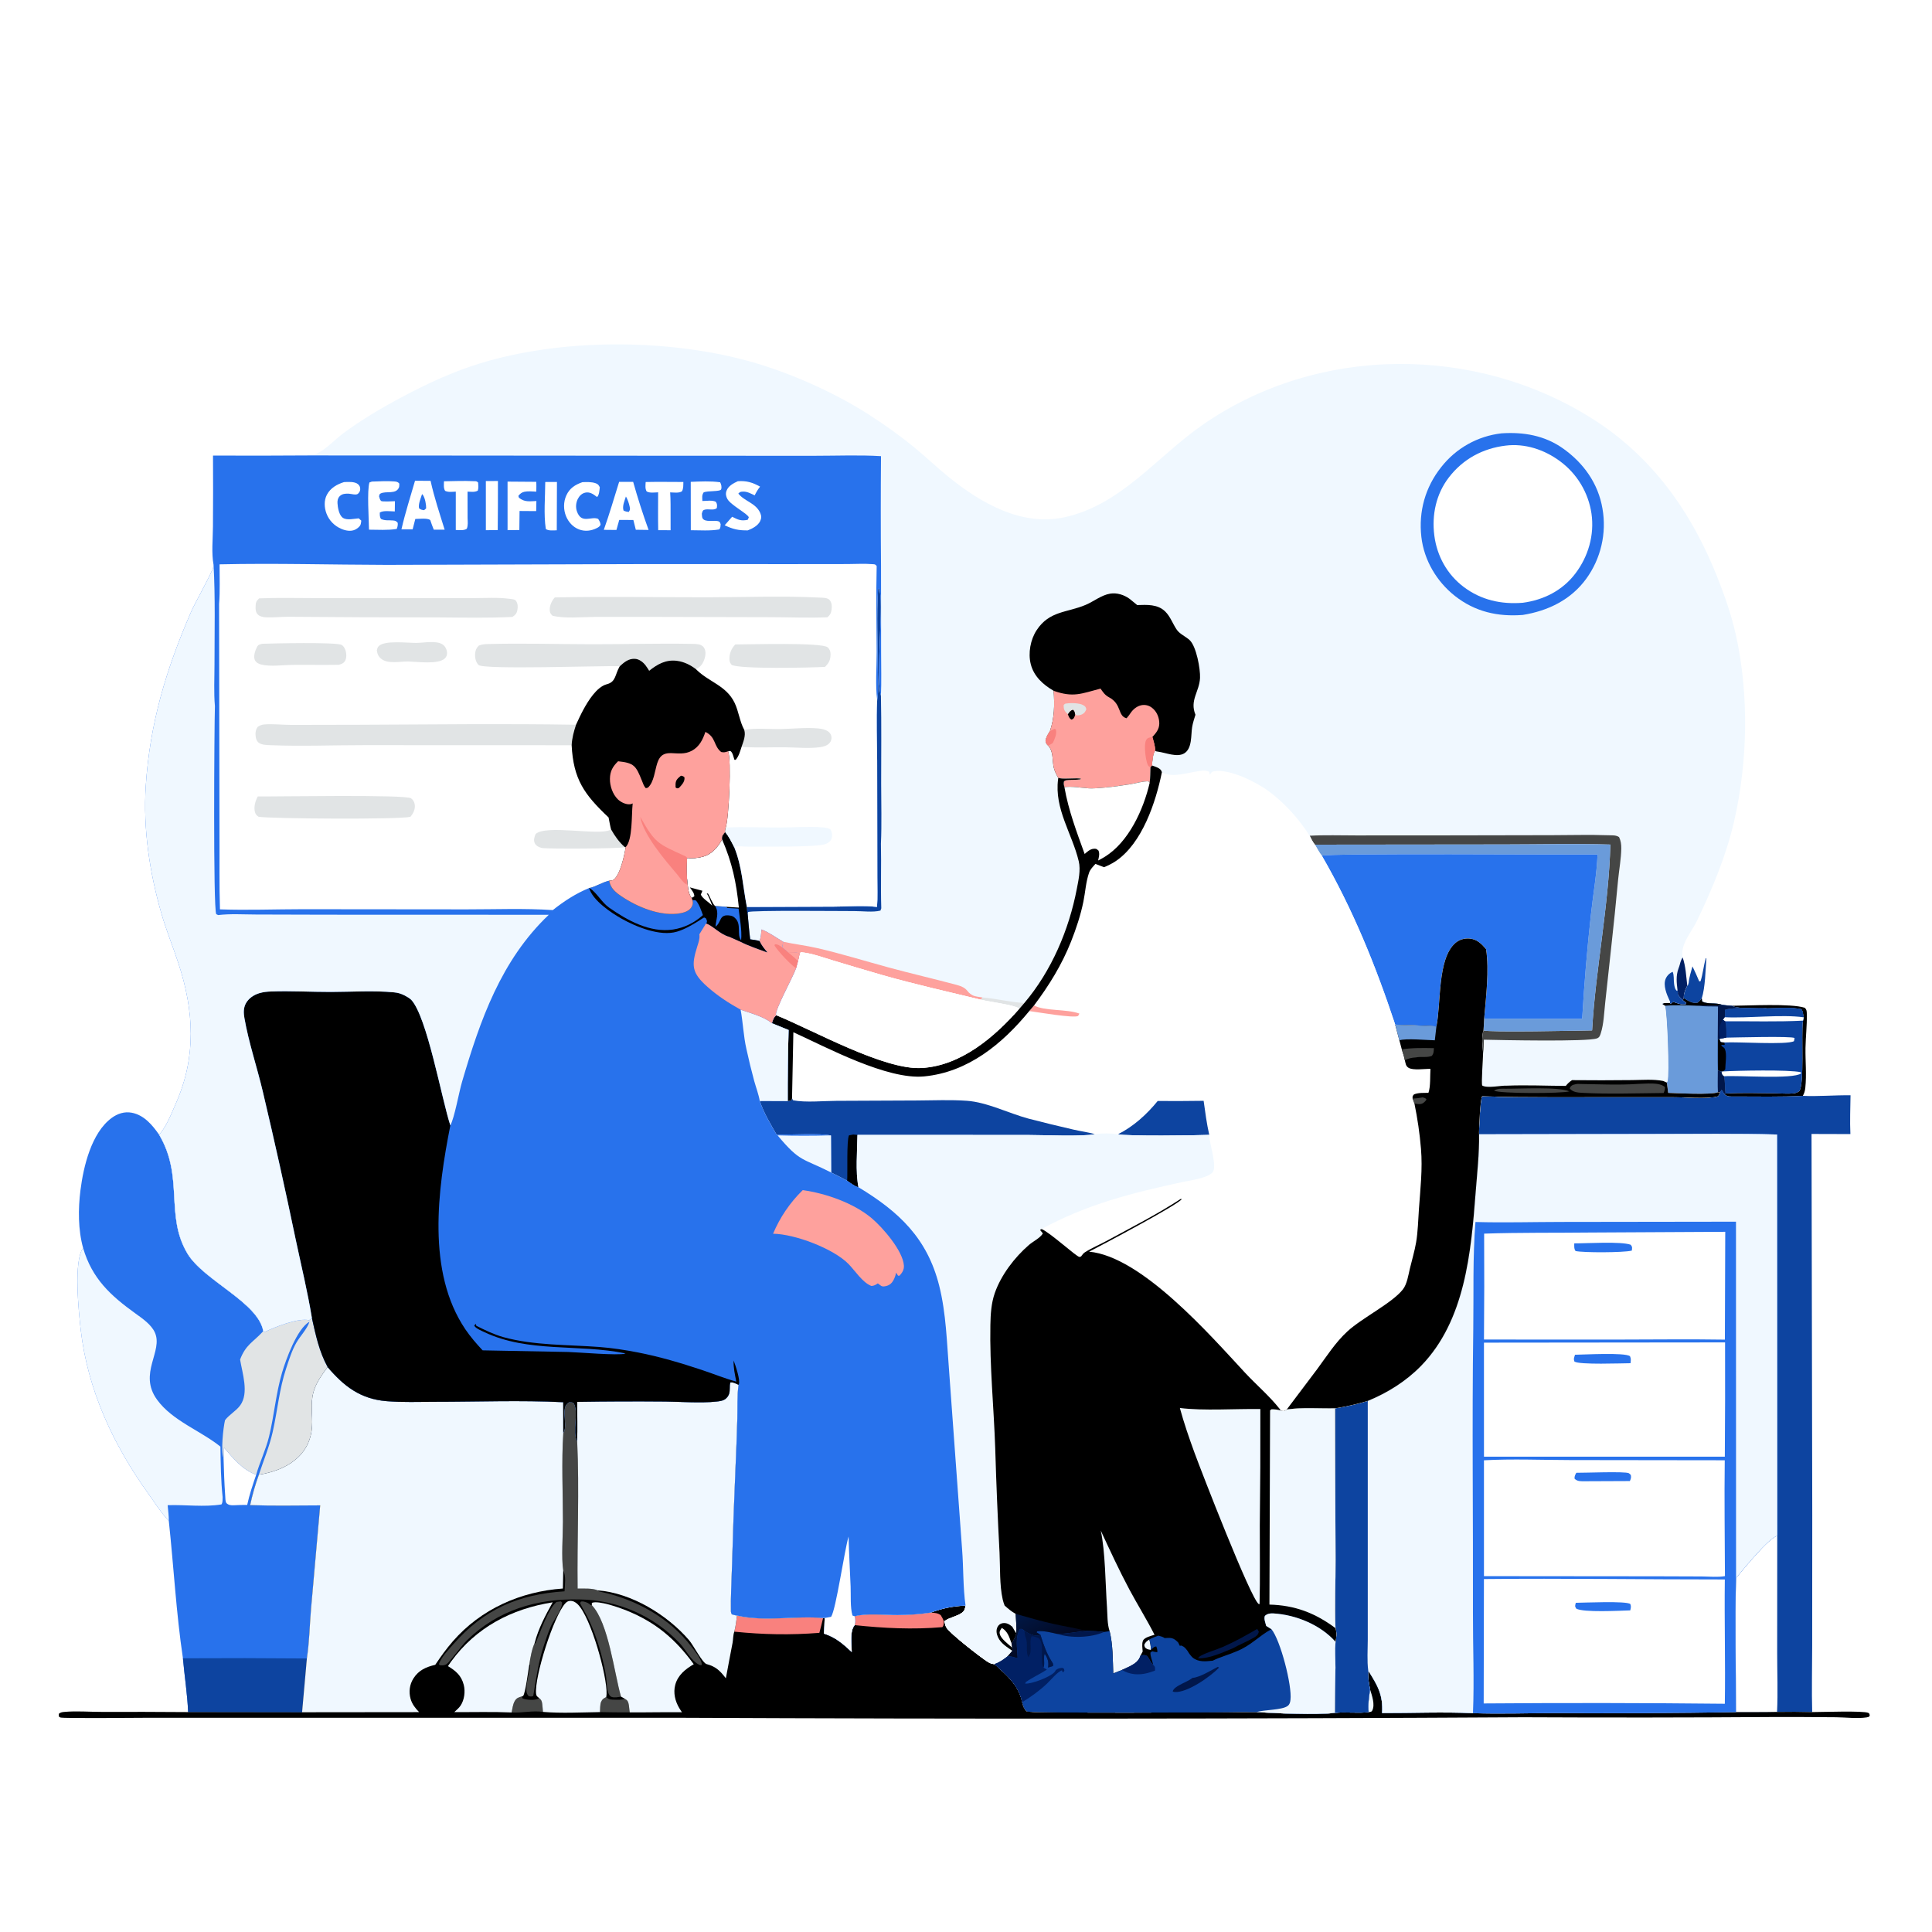 <?xml version="1.0" encoding="utf-8" ?>
<svg xmlns="http://www.w3.org/2000/svg" xmlns:xlink="http://www.w3.org/1999/xlink" width="1024" height="1024">
	<path fill="white" d="M0 0L1024 0L1024 1024L0 1024L0 0Z"/>
	<path fill="#0D44A0" d="M900.631 520.168L901.348 520.03C902.595 516.09 902.919 511.928 904.103 507.925L904.408 507.89C903.929 514.241 903.85 523.217 901.965 529.176L901.842 529.208C901.267 530.201 900.662 530.756 899.783 531.487C897.008 532.088 894.731 530.424 892.409 529.052C892.414 528.904 892.415 528.756 892.423 528.608C892.436 528.38 892.457 528.153 892.47 527.925C892.588 525.858 893.449 524.205 894.288 522.352L894.621 522.269L895.032 520.876C895.284 517.96 896.287 515.041 897.043 512.218Q898.954 516.14 900.631 520.168Z"/>
	<path d="M917.961 533.074C926.837 533.04 949.174 531.76 956.566 534.138C957.677 535.244 957.612 536.102 957.647 537.682C957.779 543.523 957.046 549.483 956.951 555.339C956.837 562.33 957.585 569.598 956.853 576.531C956.687 578.102 956.326 579.443 955.535 580.823C943.685 581.449 931.583 581.159 919.704 581.158C917.414 581.158 915.475 581.48 913.805 579.806L914.618 579.599C923.334 579.049 932.297 579.414 941.039 579.469C944.114 579.489 947.368 579.831 950.418 579.54C951.726 579.415 952.609 579.08 953.687 578.302C956.397 574.555 954.671 548.562 955.533 541.707L955.631 540.96L956.061 539.198C955.498 537.676 955.797 536.188 954.739 534.913C949.186 533.69 942.314 534.433 936.573 534.466C931.733 533.513 921.4 535.27 917.961 533.074Z"/>
	<path fill="#0D44A0" d="M892.409 529.052C894.731 530.424 897.008 532.088 899.783 531.487C900.662 530.756 901.267 530.201 901.842 529.208L901.965 529.176L902.132 530.726C904.562 532.463 909.6 531.255 912.804 532.595C914.532 532.825 916.218 533.008 917.961 533.074C921.4 535.27 931.733 533.513 936.573 534.466C942.314 534.433 949.186 533.69 954.739 534.913C955.797 536.188 955.498 537.676 956.061 539.198L955.631 540.96L955.533 541.707C954.671 548.562 956.397 574.555 953.687 578.302C952.609 579.08 951.726 579.415 950.418 579.54C947.368 579.831 944.114 579.489 941.039 579.469C932.297 579.414 923.334 579.049 914.618 579.599L913.805 579.806C913.371 578.941 913.113 578.337 912.404 577.662L911.735 578.938L910.538 578.921C907.584 580.363 888.618 579.458 884.174 579.254Q883.853 576.519 883.471 573.792C883.599 573.544 883.77 573.313 883.856 573.047C884.91 569.779 883.679 535.96 882.488 533.062C881.856 532.794 881.502 532.501 880.978 532.07C882.187 531.355 883.655 531.613 885.049 531.595L885.567 532.036C886.477 531.124 885.939 531.429 887.175 531.114C889.198 531.761 891.409 532.77 893.53 532.214L893.785 531.629L891.93 530.119L892.409 529.052Z"/>
	<path d="M910.442 550.541L911.362 550.761L912.035 552.212C912.677 552.349 913.284 552.495 913.941 552.536L914.151 553.806C912.887 553.86 913.517 553.856 912.261 553.82C912.783 555.225 913.708 554.752 914.246 556.064C915.386 558.841 914.462 563.701 914.419 566.773C913.933 567.334 913.725 567.529 913.05 567.898L912.402 568.002L910.486 567.375C910.355 561.771 910.44 556.147 910.442 550.541Z"/>
	<path fill="white" d="M914.917 549.97C919.45 549.92 949.61 549.049 951.172 550.178L950.855 551.841C946.972 553.934 920.866 552.073 913.941 552.536C913.284 552.495 912.677 552.349 912.035 552.212L911.362 550.761L912.054 550.426L914.917 549.97Z"/>
	<path fill="white" d="M913.05 567.898C920.377 567.433 948.423 566.86 954.447 568.306L954.669 568.915C950.263 572.184 921.268 569.845 913.715 570.449C912.562 569.644 912.714 569.398 912.402 568.002L913.05 567.898Z"/>
	<path fill="#0D44A0" d="M936.573 534.466C942.314 534.433 949.186 533.69 954.739 534.913C955.797 536.188 955.498 537.676 956.061 539.198L955.631 540.96C941.945 541.655 928.039 541.205 914.322 541.294L913.122 540.568L914.127 539.145C914.356 538.553 914.285 538.872 914.277 538.046L914.257 535.275C918.201 533.606 931.478 534.625 936.573 534.466Z"/>
	<path fill="white" d="M914.127 539.145C926.686 539.785 944.242 537.519 956.061 539.198L955.631 540.96C941.945 541.655 928.039 541.205 914.322 541.294L913.122 540.568L914.127 539.145Z"/>
	<path fill="#6A9BDA" d="M892.409 529.052C894.731 530.424 897.008 532.088 899.783 531.487C900.662 530.756 901.267 530.201 901.842 529.208L901.965 529.176L902.132 530.726C904.562 532.463 909.6 531.255 912.804 532.595C914.532 532.825 916.218 533.008 917.961 533.074C921.4 535.27 931.733 533.513 936.573 534.466C931.478 534.625 918.201 533.606 914.257 535.275L914.277 538.046C914.285 538.872 914.356 538.553 914.127 539.145L913.122 540.568L914.322 541.294C915.059 544.13 914.904 547.058 914.917 549.97L912.054 550.426L911.362 550.761L910.442 550.541C910.44 556.147 910.355 561.771 910.486 567.375L912.402 568.002C912.714 569.398 912.562 569.644 913.715 570.449C914.538 573.501 914.077 576.536 914.618 579.599L913.805 579.806C913.371 578.941 913.113 578.337 912.404 577.662L911.735 578.938L910.538 578.921C907.584 580.363 888.618 579.458 884.174 579.254Q883.853 576.519 883.471 573.792C883.599 573.544 883.77 573.313 883.856 573.047C884.91 569.779 883.679 535.96 882.488 533.062C881.856 532.794 881.502 532.501 880.978 532.07C882.187 531.355 883.655 531.613 885.049 531.595L885.567 532.036C886.477 531.124 885.939 531.429 887.175 531.114C889.198 531.761 891.409 532.77 893.53 532.214L893.785 531.629L891.93 530.119L892.409 529.052Z"/>
	<path fill="#01174B" d="M910.486 567.375L912.402 568.002C912.714 569.398 912.562 569.644 913.715 570.449C914.538 573.501 914.077 576.536 914.618 579.599L913.805 579.806C913.371 578.941 913.113 578.337 912.404 577.662L911.735 578.938L910.538 578.921C910.331 575.099 910.483 571.206 910.486 567.375Z"/>
	<path d="M892.409 529.052C894.731 530.424 897.008 532.088 899.783 531.487C900.662 530.756 901.267 530.201 901.842 529.208L901.965 529.176L902.132 530.726C904.562 532.463 909.6 531.255 912.804 532.595C908.564 533.409 904.148 532.589 899.86 533.07C894.128 532.85 888.208 532.599 882.488 533.062C881.856 532.794 881.502 532.501 880.978 532.07C882.187 531.355 883.655 531.613 885.049 531.595L885.567 532.036C886.477 531.124 885.939 531.429 887.175 531.114C889.198 531.761 891.409 532.77 893.53 532.214L893.785 531.629L891.93 530.119L892.409 529.052Z"/>
	<path fill="#01174B" d="M912.804 532.595C914.532 532.825 916.218 533.008 917.961 533.074C921.4 535.27 931.733 533.513 936.573 534.466C931.478 534.625 918.201 533.606 914.257 535.275L914.277 538.046C914.285 538.872 914.356 538.553 914.127 539.145L913.122 540.568L914.322 541.294C915.059 544.13 914.904 547.058 914.917 549.97L912.054 550.426L911.362 550.761L910.442 550.541L910.565 533.457C906.989 533.43 903.42 533.458 899.86 533.07C904.148 532.589 908.564 533.409 912.804 532.595Z"/>
	<path fill="#012064" d="M913.122 540.568L914.322 541.294C915.059 544.13 914.904 547.058 914.917 549.97L912.054 550.426C911.819 549.865 911.597 549.34 911.481 548.739C910.897 545.705 911.388 543.094 913.122 540.568Z"/>
	<path fill="#0D44A0" d="M911.735 578.938L912.404 577.662C913.113 578.337 913.371 578.941 913.805 579.806C915.475 581.48 917.414 581.158 919.704 581.158C931.583 581.159 943.685 581.449 955.535 580.823C963.959 581.203 972.386 580.401 980.818 580.524C980.733 587.365 980.425 594.248 980.751 601.082L960.151 601.023L960.536 803.427L960.493 872.371C960.484 884.039 960.187 895.784 960.498 907.445Q951.187 907.193 941.874 907.362C934.621 907.547 927.337 907.445 920.08 907.475C920.13 883.809 919.491 860.035 920.147 836.386C923.38 832.458 937.615 814.869 941.977 814.056L941.857 601.323C920.392 600.701 898.818 601.037 877.342 601.034L783.925 601.215C783.915 600.858 783.898 600.5 783.904 600.143C783.94 597.657 784.573 582.011 785.596 580.994C797.497 581.569 809.401 581.455 821.312 581.542L885.74 581.522C891.784 581.47 905.38 582.58 910.25 581.144C910.999 580.923 911.384 579.623 911.735 578.938Z"/>
	<path fill="white" d="M920.147 836.386C923.38 832.458 937.615 814.869 941.977 814.056L941.942 875.817C941.928 886.266 942.38 896.938 941.874 907.362C934.621 907.547 927.337 907.445 920.08 907.475C920.13 883.809 919.491 860.035 920.147 836.386Z"/>
	<path fill="#2872EC" d="M44.062 661.485C41.368 651.867 41.398 640.677 42.647 630.832C44.226 618.376 48.406 600.482 59.146 592.556C62.3 590.229 65.994 589.013 69.904 589.776C76.377 591.039 80.726 596.26 84.307 601.373C97.678 623.837 87.279 644.169 99.325 664.378C107.865 678.705 136.963 690.325 139.53 705.543L140.421 705.914C145.502 703.385 158.279 698.326 163.819 699.756L165.318 698.61C167.376 707.735 169.127 716.283 173.654 724.568C170.568 728.779 167.354 733.123 166.032 738.263C164.557 744 165.748 750.032 165.418 755.867C164.518 771.756 151.507 779.348 137.432 781.591C137.359 781.603 137.286 781.611 137.213 781.62Q134.344 789.524 132.593 797.748C144.933 798.187 157.359 797.904 169.71 797.877L164.85 852.864C164.12 861.505 163.978 870.454 162.647 879.018L160.11 907.531L99.705 907.448C99.321 897.975 97.794 888.393 96.956 878.926C93.37 854.922 92.067 830.281 89.473 806.124C85.402 801.867 82.022 796.409 78.577 791.613C60.006 765.755 46.425 736.605 42.778 704.725C41.75 695.739 38.883 667.985 44.062 661.485Z"/>
	<path fill="white" d="M118.483 772.822C118.621 770.97 118.706 769.133 118.732 767.276C123.777 773.128 128.274 778.843 135.785 781.652C134.016 786.836 132.156 792.279 131.018 797.641C128.688 797.659 126.374 797.664 124.048 797.816C122.597 797.911 121.162 797.79 120.056 796.719C119.395 796.08 119.444 793.801 119.371 792.852C118.894 786.177 118.673 779.51 118.483 772.822Z"/>
	<path fill="#0D44A0" d="M96.956 878.926Q129.802 878.732 162.647 879.018L160.11 907.531L99.705 907.448C99.321 897.975 97.794 888.393 96.956 878.926Z"/>
	<path fill="#E1E4E5" d="M165.318 698.61C167.376 707.735 169.127 716.283 173.654 724.568C170.568 728.779 167.354 733.123 166.032 738.263C164.557 744 165.748 750.032 165.418 755.867C164.518 771.756 151.507 779.348 137.432 781.591C137.359 781.603 137.286 781.611 137.213 781.62C139.662 774.108 142.746 766.827 144.505 759.093C147.072 747.805 147.996 736.352 151.665 725.3C153.159 720.8 154.714 715.749 157.091 711.64C159.155 708.07 162.782 704.409 164.03 700.545C157.441 704.134 151.5 720.722 149.49 727.532C146.209 738.653 145.332 750.265 142.58 761.483C140.888 768.38 137.71 774.839 135.785 781.652C128.274 778.843 123.777 773.128 118.732 767.276C118.706 769.133 118.621 770.97 118.483 772.822C116.969 769.09 118.296 756.887 119.266 752.721C121.595 749.672 125.109 747.913 127.34 744.831C132.054 738.319 128.439 727.874 127.253 720.572C130.283 712.671 133.989 711.519 139.232 705.872C139.332 705.763 139.43 705.653 139.53 705.543L140.421 705.914C145.502 703.385 158.279 698.326 163.819 699.756L165.318 698.61Z"/>
	<path fill="#F0F8FF" d="M44.062 661.485C48.788 677.67 58.56 686.659 71.849 696.214C75.481 698.826 80.137 702.003 82.058 706.203C86.658 716.257 73.109 727.9 83.244 741.873C91.359 753.06 106.265 758.26 116.828 766.738C116.97 775.66 117.057 784.706 118.003 793.582C117.931 794.898 118.133 796.289 117.369 797.378C108.147 798.895 98.212 797.451 88.86 797.782C89.091 800.515 89.51 803.389 89.473 806.124C85.402 801.867 82.022 796.409 78.577 791.613C60.006 765.755 46.425 736.605 42.778 704.725C41.75 695.739 38.883 667.985 44.062 661.485Z"/>
	<path d="M173.654 724.568C182.322 734.802 191.09 741.495 204.846 742.636C213.302 743.337 222.005 742.974 230.491 742.977C252.938 742.985 276.161 742.077 298.537 743.189L298.558 759.405C298.666 759.233 298.796 759.074 298.882 758.891C300.954 754.489 296.765 745.69 301.663 743.226C302.334 743.28 303.578 743.113 304 743.696C306.947 747.769 303.208 759.396 305.921 763.893C306.08 756.946 305.938 749.967 305.934 743.016Q329.274 742.643 352.616 742.847C361.472 742.931 370.997 743.77 379.797 742.848C381.472 742.673 383.539 742.402 384.829 741.185C386.512 739.597 386.768 738.043 386.768 735.86C386.767 734.728 386.784 733.844 387.098 732.738C388.598 732.449 390.037 733.376 391.44 733.964C390.65 739.795 390.936 746.041 390.799 751.937Q390.415 764.766 389.851 777.589Q388.686 804.101 387.958 830.628C387.743 838.423 387.244 846.329 387.41 854.116C387.424 854.746 387.549 855.097 387.888 855.621C388.822 855.947 389.653 856.14 390.635 856.269C405.301 859.693 421.366 856.281 436.264 857.577L437.082 857.579C436.993 860.316 436.979 863.073 436.66 865.793C442.953 867.831 446.697 871.158 451.443 875.572C451.389 871.615 450.299 864.446 452.978 861.359C453.328 859.631 453.337 858.4 452.987 856.672C459.045 854.921 469.178 856.046 475.684 856.005C481.685 855.967 487.452 855.61 493.395 854.7Q495.594 853.859 497.856 853.205Q500.118 852.55 502.426 852.086Q504.735 851.623 507.074 851.353Q509.413 851.083 511.766 851.009C511.49 852.742 511.309 853.738 509.847 854.824C507.096 856.868 503.434 857.183 500.574 859.262C500.839 860.51 501.055 861.784 501.782 862.859C504.001 866.139 519.515 878.252 523.344 880.679C524.617 881.486 525.594 881.919 527.123 882.021C533.842 888.133 539.823 892.919 541.794 902.189C542.22 903.927 542.807 906.047 544.382 907.097C545.867 908.088 648.318 907.679 658.634 907.398L665.921 907.437C676.331 908.084 697.794 909.077 707.485 907.861C713.442 907.259 719.545 908.161 725.431 907.483C724.877 903.867 725.699 899.108 726.162 895.425C725.547 892.208 724.886 888.739 725.193 885.468C730.12 893.214 733.156 898.384 732.54 907.94C748.52 907.992 764.766 907.283 780.702 908.015C795.371 908.546 810.283 907.964 824.972 907.966Q872.529 908.264 920.08 907.475C927.337 907.445 934.621 907.547 941.874 907.362Q951.187 907.193 960.498 907.445C965.287 907.442 987.816 906.624 990.266 907.872C990.936 908.213 990.837 908.544 991.021 909.203L990.549 909.962C990.227 910.046 989.662 910.206 989.302 910.26C984.347 911.005 978.262 910.232 973.214 910.178Q956.097 910.009 938.98 910.056Q873.241 910.511 807.5 910.184Q584.821 911.476 362.136 910.468L80.209 910.447C74.102 910.433 33.367 910.903 31.969 910.3C31.681 910.176 31.446 909.954 31.184 909.782L31.171 908.35C32.047 907.583 32.936 907.463 34.064 907.355C40.379 906.749 47.401 907.346 53.785 907.337Q76.746 907.274 99.705 907.448L160.11 907.531L162.647 879.018C163.978 870.454 164.12 861.505 164.85 852.864L169.71 797.877C157.359 797.904 144.933 798.187 132.593 797.748Q134.344 789.524 137.213 781.62C137.286 781.611 137.359 781.603 137.432 781.591C151.507 779.348 164.518 771.756 165.418 755.867C165.748 750.032 164.557 744 166.032 738.263C167.354 733.123 170.568 728.779 173.654 724.568Z"/>
	<path fill="#F0F8FF" d="M726.162 895.425C727.14 898.635 728.936 903.469 727.311 906.647C726.901 907.448 726.24 907.307 725.431 907.483C724.877 903.867 725.699 899.108 726.162 895.425Z"/>
	<path fill="#454645" d="M317.998 907.447C318.1 905.9 317.998 903.435 318.605 902.009C319.255 900.482 319.987 900.225 321.313 899.442C322.735 900.97 323.925 900.819 325.976 900.882C327.574 900.931 329.687 901.049 331.116 900.363C332.225 900.998 332.751 901.436 333.092 902.73C333.387 903.852 333.454 905.085 333.597 906.236L333.77 907.598Q325.883 907.631 317.998 907.447Z"/>
	<path fill="#454645" d="M271.163 907.64C271.545 905.73 271.828 903.428 272.761 901.707C273.677 900.021 274.858 899.598 276.582 899.163L276.887 900.15C278.785 901.008 282.944 901.255 284.881 900.502C285.193 900.381 285.471 900.185 285.766 900.026C286.891 900.888 287.205 901.667 287.383 903.08C287.561 904.494 287.662 905.924 287.775 907.344C282.28 906.529 276.688 907.984 271.163 907.64Z"/>
	<path fill="#454645" d="M283.35 870.902L283.791 871.058C286.413 865.126 290.315 853.06 294.953 849.056L297.222 848.76L297.935 849.322C297.918 853.307 293.578 858.342 291.951 862.044C290.422 865.522 289.181 869.336 288.005 872.954C285.327 881.194 284.049 890.363 282.642 898.911C281.489 899.337 281.342 899.236 280.134 898.923C278.954 897.557 278.899 896.256 279.026 894.514C279.323 890.436 280.495 886.437 281.069 882.395L280.521 882.421C281.105 878.61 281.793 874.444 283.35 870.902Z"/>
	<path fill="#454645" d="M329.136 899.233C327.665 899.527 325.63 899.906 324.197 899.42C322.707 898.914 322.091 896.599 321.871 895.217C321.452 892.576 321.513 889.888 321.026 887.234C319.299 877.816 316.294 867.588 312.306 858.915C310.86 855.771 308.98 852.876 307.479 849.761L307.808 848.934C307.941 848.895 308.07 848.838 308.207 848.818C309.5 848.627 311.527 849.428 312.518 850.223C312.693 850.363 312.838 850.537 312.997 850.694L313.696 850.815C322.557 860.074 325.56 886.845 329.136 899.233Z"/>
	<path fill="#F9817E" d="M493.395 854.7C495.346 854.883 497.028 854.852 498.627 856.079C499.326 857.181 499.832 858.16 500.305 859.376C500.153 860.498 500.286 861.643 499.435 862.422C483.715 863.778 468.62 862.99 452.978 861.359C453.328 859.631 453.337 858.4 452.987 856.672C459.045 854.921 469.178 856.046 475.684 856.005C481.685 855.967 487.452 855.61 493.395 854.7Z"/>
	<path fill="#F9817E" d="M390.635 856.269C405.301 859.693 421.366 856.281 436.264 857.577C435.614 860.199 435.008 862.843 434.284 865.444C418.966 866.661 404.482 866.371 389.199 864.813C389.972 862.134 390.212 859.033 390.635 856.269Z"/>
	<path fill="#454645" d="M298.558 759.405C298.666 759.233 298.796 759.074 298.882 758.891C300.954 754.489 296.765 745.69 301.663 743.226C302.334 743.28 303.578 743.113 304 743.696C306.947 747.769 303.208 759.396 305.921 763.893C307.116 789.815 305.828 816.014 306.145 841.973C309.324 842.045 313.835 841.662 316.786 842.93C317.638 843.582 317.264 843.446 318.274 843.661C336.918 847.632 354.751 857.418 366.454 872.726C368.079 874.851 372.259 879.798 371.907 882.49L370.986 882.559C366.114 880.322 363.846 874.75 360.255 870.935Q358.978 869.59 357.636 868.311Q356.294 867.031 354.89 865.82Q353.486 864.609 352.023 863.469Q350.56 862.329 349.043 861.263Q347.525 860.197 345.957 859.208Q344.388 858.219 342.772 857.31Q341.156 856.4 339.497 855.572Q337.838 854.744 336.14 853.999Q334.442 853.255 332.708 852.595Q330.975 851.936 329.211 851.364Q327.447 850.792 325.657 850.308Q323.867 849.825 322.055 849.43Q320.243 849.036 318.414 848.733Q316.584 848.429 314.742 848.217Q312.9 848.005 311.05 847.885Q309.199 847.765 307.345 847.737C284.692 847.17 263.893 853.297 247.43 869.46C244.702 872.138 238.488 880.79 236.742 881.973C235.563 882.773 234.415 882.746 233.072 882.587L232.634 881.958C234.042 878.064 237.547 874.582 240.257 871.494C256.527 852.957 274.771 844.989 299.223 843.431C299.377 840.302 300.122 835.179 298.521 832.405C297.474 825.692 298.363 813.798 298.363 806.58C298.363 790.987 297.558 774.945 298.558 759.405Z"/>
	<path fill="#F0F8FF" d="M285.766 900.026C284.751 899.158 284.267 899.035 284.131 897.654C283.245 888.645 293.501 856.359 299.66 849.774C300.303 849.086 301.03 848.594 302 848.518C303.673 848.385 305.023 849.158 306.178 850.281C313.151 857.067 321.838 888.309 321.496 897.847C321.474 898.452 321.402 898.818 321.313 899.442C319.987 900.225 319.255 900.482 318.605 902.009C317.998 903.435 318.1 905.9 317.998 907.447C308.083 907.584 297.643 908.177 287.775 907.344C287.662 905.924 287.561 904.494 287.383 903.08C287.205 901.667 286.891 900.888 285.766 900.026Z"/>
	<path fill="#F0F8FF" d="M313.696 850.815L313.682 849.557C317.226 848.083 328.529 852.163 332.066 853.594C347.488 859.835 357.962 868.68 367.694 882.074C363.289 884.661 359.288 887.803 357.896 892.987C356.76 897.214 357.824 901.662 360.037 905.35Q360.708 906.453 361.428 907.526C352.201 907.414 342.989 907.647 333.77 907.598L333.597 906.236C333.454 905.085 333.387 903.852 333.092 902.73C332.751 901.436 332.225 900.998 331.116 900.363L329.136 899.233C325.56 886.845 322.557 860.074 313.696 850.815Z"/>
	<path fill="#F0F8FF" d="M237.415 883.093Q238.208 881.863 239.068 880.679C252.264 862.541 271.144 852.699 292.947 849.253C289.065 856.192 285.349 863.166 283.35 870.902C281.793 874.444 281.105 878.61 280.521 882.421C280.037 885.039 278.486 897.548 277.257 898.889L276.582 899.163C274.858 899.598 273.677 900.021 272.761 901.707C271.828 903.428 271.545 905.73 271.163 907.64C261.065 907.213 250.902 907.507 240.792 907.453C240.852 907.396 240.912 907.338 240.973 907.281C242.04 906.288 243.273 905.243 244.094 904.03C246.133 901.021 246.687 896.532 245.809 893.05C244.563 888.109 241.581 885.568 237.415 883.093Z"/>
	<path fill="#F0F8FF" d="M305.934 743.016Q329.274 742.643 352.616 742.847C361.472 742.931 370.997 743.77 379.797 742.848C381.472 742.673 383.539 742.402 384.829 741.185C386.512 739.597 386.768 738.043 386.768 735.86C386.767 734.728 386.784 733.844 387.098 732.738C388.598 732.449 390.037 733.376 391.44 733.964C390.65 739.795 390.936 746.041 390.799 751.937Q390.415 764.766 389.851 777.589Q388.686 804.101 387.958 830.628C387.743 838.423 387.244 846.329 387.41 854.116C387.424 854.746 387.549 855.097 387.888 855.621C388.822 855.947 389.653 856.14 390.635 856.269C390.212 859.033 389.972 862.134 389.199 864.813C388.508 866.704 388.641 868.735 388.282 870.707C387.14 876.992 385.82 883.236 384.723 889.532C381.682 885.602 379.497 883.334 374.499 881.998C372.339 881.421 367.429 871.914 365.277 869.398C353.808 855.985 334.675 844.261 316.786 842.93C313.835 841.662 309.324 842.045 306.145 841.973C305.828 816.014 307.116 789.815 305.921 763.893C306.08 756.946 305.938 749.967 305.934 743.016Z"/>
	<path fill="#F0F8FF" d="M173.654 724.568C182.322 734.802 191.09 741.495 204.846 742.636C213.302 743.337 222.005 742.974 230.491 742.977C252.938 742.985 276.161 742.077 298.537 743.189L298.558 759.405C297.558 774.945 298.363 790.987 298.363 806.58C298.363 813.798 297.474 825.692 298.521 832.405L298.337 841.949C275.903 843.53 254.935 852.811 240.011 869.929C236.603 873.837 233.574 878.077 230.686 882.378C225.849 883.542 221.944 885.169 219.137 889.586C217.079 892.826 216.591 896.667 217.6 900.35C218.378 903.186 220.113 905.383 222.131 907.465L160.11 907.531L162.647 879.018C163.978 870.454 164.12 861.505 164.85 852.864L169.71 797.877C157.359 797.904 144.933 798.187 132.593 797.748Q134.344 789.524 137.213 781.62C137.286 781.611 137.359 781.603 137.432 781.591C151.507 779.348 164.518 771.756 165.418 755.867C165.748 750.032 164.557 744 166.032 738.263C167.354 733.123 170.568 728.779 173.654 724.568Z"/>
	<path fill="#2872EC" d="M783.925 601.215L877.342 601.034C898.818 601.037 920.392 600.701 941.857 601.323L941.977 814.056C937.615 814.869 923.38 832.458 920.147 836.386C919.491 860.035 920.13 883.809 920.08 907.475Q872.529 908.265 824.972 907.966C810.283 907.964 795.371 908.546 780.702 908.015C764.766 907.283 748.52 907.992 732.54 907.94C733.156 898.384 730.12 893.214 725.193 885.468C724.886 888.739 725.547 892.208 726.162 895.425C725.699 899.108 724.877 903.867 725.431 907.483C719.545 908.161 713.442 907.259 707.485 907.861L707.804 883.875C707.82 879.335 707.506 874.697 707.832 870.173C708.373 867.657 708.571 865.431 707.819 862.939C707.477 850.797 707.886 838.551 707.843 826.393L707.632 746.452Q716.422 745.062 724.946 742.506C735.41 738.237 745.35 732.007 753.247 723.875C776.539 699.89 779.68 663.802 782.107 632.184C782.893 621.949 784.091 611.48 783.925 601.215Z"/>
	<path fill="white" d="M843.471 653.259L914.418 652.883L914.226 710.032C895.247 709.733 876.233 709.987 857.25 710.001L786.537 709.982Q786.79 681.918 786.624 653.854C805.517 653.205 824.557 653.483 843.471 653.259Z"/>
	<path fill="#2872EC" d="M834.388 659.011C840.972 659.047 859.12 657.859 864.315 659.746C865.294 661.025 865.044 661.284 864.909 662.836C864.827 662.855 864.745 662.873 864.664 662.892C860.42 663.93 839.287 664.007 835.087 663.075C834.197 661.886 834.4 660.43 834.388 659.011Z"/>
	<path fill="white" d="M786.528 711.633L914.324 711.502Q914.421 741.788 914.192 772.074L786.536 772.068L786.528 711.633Z"/>
	<path fill="#2872EC" d="M834.789 718.045C839.675 717.994 860.968 716.757 863.924 718.789C864.575 720.265 864.367 720.951 864.214 722.532C859.666 722.55 836.98 723.456 834.478 721.642C833.924 720.136 834.345 719.555 834.789 718.045Z"/>
	<path fill="white" d="M786.527 773.987C801.671 773.162 817.158 773.837 832.333 773.864L914.155 773.973C913.886 794.429 914.191 814.917 914.255 835.375C910.487 836.076 905.761 835.579 901.904 835.558L878.271 835.475L786.528 835.388L786.527 773.987Z"/>
	<path fill="#2872EC" d="M835.474 780.607C839.277 780.687 861.368 779.752 863.331 780.841C863.74 781.068 864.027 781.466 864.375 781.779C864.625 783.146 864.417 783.726 863.866 784.988L840.095 785.089C837.984 785.082 836.099 785.292 834.558 783.744C834.425 782.412 834.879 781.755 835.474 780.607Z"/>
	<path fill="white" d="M786.516 836.925C829.063 836.482 871.642 837.16 914.194 837.137C913.921 859.096 914.538 881.068 914.196 903.027Q850.292 902.359 786.386 902.862L786.516 836.925Z"/>
	<path fill="#2872EC" d="M835.205 849.521C839.39 849.486 861.996 848.431 864.113 850.173C864.638 851.541 864.356 852.119 864.076 853.533C858.377 853.71 839.286 854.751 835.45 852.606C834.586 851.224 834.843 851.14 835.205 849.521Z"/>
	<path fill="#F0F8FF" d="M783.925 601.215L877.342 601.034C898.818 601.037 920.392 600.701 941.857 601.323L941.977 814.056C937.615 814.869 923.38 832.458 920.147 836.386L920.11 647.518L827.637 647.648C812.46 647.661 797.183 648.111 782.019 647.685C780.519 666.542 781.128 685.459 780.864 704.359C780.163 754.611 780.834 804.845 780.695 855.096C780.647 872.673 781.434 890.467 780.702 908.015C764.766 907.283 748.52 907.992 732.54 907.94C733.156 898.384 730.12 893.214 725.193 885.468C724.886 888.739 725.547 892.208 726.162 895.425C725.699 899.108 724.877 903.867 725.431 907.483C719.545 908.161 713.442 907.259 707.485 907.861L707.804 883.875C707.82 879.335 707.506 874.697 707.832 870.173C708.373 867.657 708.571 865.431 707.819 862.939C707.477 850.797 707.886 838.551 707.843 826.393L707.632 746.452Q716.422 745.062 724.946 742.506C735.41 738.237 745.35 732.007 753.247 723.875C776.539 699.89 779.68 663.802 782.107 632.184C782.893 621.949 784.091 611.48 783.925 601.215Z"/>
	<path fill="#0D44A0" d="M707.632 746.452Q716.422 745.062 724.946 742.506L724.947 840.422L724.945 869.169C724.935 874.481 724.505 880.223 725.193 885.468C724.886 888.739 725.547 892.208 726.162 895.425C725.699 899.108 724.877 903.867 725.431 907.483C719.545 908.161 713.442 907.259 707.485 907.861L707.804 883.875C707.82 879.335 707.506 874.697 707.832 870.173C708.373 867.657 708.571 865.431 707.819 862.939C707.477 850.797 707.886 838.551 707.843 826.393L707.632 746.452Z"/>
	<path fill="#F0F8FF" d="M164.695 241.397C164.891 241.36 165.088 241.326 165.283 241.285C171.126 240.073 176.781 233.527 181.526 229.968C191.503 222.483 202.634 215.983 213.649 210.135C226.718 203.197 240.093 197.015 254.257 192.651C297.099 179.452 351.956 179.446 395.225 190.962C416.771 196.696 441.183 207.399 460.031 219.434C468.548 224.872 476.96 230.857 484.768 237.273C491.024 242.414 496.88 248.058 503.181 253.127C520.156 266.786 541.541 279.031 564.057 274.189C594.117 267.726 613.162 242.055 637.27 225.272C698.304 182.782 782.05 182.486 844.459 222.235C875.908 242.266 896.513 271.439 910.128 305.68C914.18 315.87 917.8 326.262 920.151 336.988C927.056 368.484 926.329 403.969 919.096 435.38C914.912 453.551 907.475 471.337 899.401 488.099C897.458 492.133 894.545 495.756 892.847 499.901C891.895 502.226 891.269 504.962 891.832 507.454C893.472 512.043 893.694 517.52 894.288 522.352C893.449 524.205 892.588 525.858 892.47 527.925C892.457 528.153 892.436 528.38 892.423 528.608C892.415 528.756 892.414 528.904 892.409 529.052L891.93 530.119L893.785 531.629L893.53 532.214C891.409 532.77 889.198 531.761 887.175 531.114C885.939 531.429 886.477 531.124 885.567 532.036L885.049 531.595C883.655 531.613 882.187 531.355 880.978 532.07C881.502 532.501 881.856 532.794 882.488 533.062C883.679 535.96 884.91 569.779 883.856 573.047C883.77 573.313 883.599 573.544 883.471 573.792Q883.853 576.519 884.174 579.254C888.618 579.458 907.584 580.363 910.538 578.921L911.735 578.938C911.384 579.623 910.999 580.923 910.25 581.144C905.38 582.58 891.784 581.47 885.74 581.522L821.312 581.542C809.401 581.455 797.497 581.569 785.596 580.994C784.573 582.011 783.94 597.657 783.904 600.143C783.898 600.5 783.915 600.858 783.925 601.215C784.091 611.48 782.893 621.949 782.107 632.184C779.68 663.802 776.539 699.89 753.247 723.875C745.35 732.007 735.41 738.237 724.946 742.506Q716.422 745.062 707.632 746.452L707.843 826.393C707.886 838.551 707.477 850.797 707.819 862.939C708.571 865.431 708.373 867.657 707.832 870.173C707.506 874.697 707.82 879.335 707.804 883.875L707.485 907.861C697.794 909.077 676.331 908.084 665.921 907.437L658.634 907.398C648.318 907.679 545.867 908.088 544.382 907.097C542.807 906.047 542.22 903.927 541.794 902.189C539.823 892.919 533.842 888.133 527.123 882.021C525.594 881.919 524.617 881.486 523.344 880.679C519.515 878.252 504.001 866.139 501.782 862.859C501.055 861.784 500.839 860.51 500.574 859.262C503.434 857.183 507.096 856.868 509.847 854.824C511.309 853.738 511.49 852.742 511.766 851.009Q509.413 851.083 507.074 851.353Q504.735 851.623 502.426 852.086Q500.118 852.55 497.856 853.205Q495.594 853.859 493.395 854.7C487.452 855.61 481.685 855.967 475.684 856.005C469.178 856.046 459.045 854.921 452.987 856.672C453.337 858.4 453.328 859.631 452.978 861.359C450.299 864.446 451.389 871.615 451.443 875.572C446.697 871.158 442.953 867.831 436.66 865.793C436.979 863.073 436.993 860.316 437.082 857.579L436.264 857.577C421.366 856.281 405.301 859.693 390.635 856.269C389.653 856.14 388.822 855.947 387.888 855.621C387.549 855.097 387.424 854.746 387.41 854.116C387.244 846.329 387.743 838.423 387.958 830.628Q388.686 804.101 389.851 777.589Q390.415 764.766 390.799 751.937C390.936 746.041 390.65 739.795 391.44 733.964C390.037 733.376 388.598 732.449 387.098 732.738C386.784 733.844 386.767 734.728 386.768 735.86C386.768 738.043 386.512 739.597 384.829 741.185C383.539 742.402 381.472 742.673 379.797 742.848C370.997 743.77 361.472 742.931 352.616 742.847Q329.274 742.643 305.934 743.016C305.938 749.967 306.08 756.946 305.921 763.893C303.208 759.396 306.947 747.769 304 743.696C303.578 743.113 302.334 743.28 301.663 743.226C296.765 745.69 300.954 754.489 298.882 758.891C298.796 759.074 298.666 759.233 298.558 759.405L298.537 743.189C276.161 742.077 252.938 742.985 230.491 742.977C222.005 742.974 213.302 743.337 204.846 742.636C191.09 741.495 182.322 734.802 173.654 724.568C169.127 716.283 167.376 707.735 165.318 698.61L163.819 699.756C158.279 698.326 145.502 703.385 140.421 705.914L139.53 705.543C136.963 690.325 107.865 678.705 99.325 664.378C87.279 644.169 97.678 623.837 84.307 601.373C88.125 597.458 91 589.859 93.255 584.745C104.159 560.021 102.838 535.882 94.609 510.704C91.736 501.915 88.2 493.317 85.626 484.431C79.298 462.584 75.788 439.342 77.26 416.586C79.401 383.476 88.052 354.758 101.236 324.408C103.411 319.401 112.629 303.121 113.07 300.416C113.123 300.091 113.158 299.764 113.202 299.438C112.012 292.986 112.836 285.703 112.874 279.132Q113.013 260.301 112.901 241.469Q138.798 241.585 164.695 241.397Z"/>
	<path fill="#E1E4E5" d="M520.671 528.671C528.134 529.262 535.444 531.22 542.93 531.6L540.359 534.564C537.024 532.482 524.301 531.021 519.647 529.82C520.241 529.515 520.317 529.22 520.671 528.671Z"/>
	<path fill="#012064" d="M891.832 507.454C893.472 512.043 893.694 517.52 894.288 522.352C893.449 524.205 892.588 525.858 892.47 527.925C892.457 528.153 892.436 528.38 892.423 528.608C892.415 528.756 892.414 528.904 892.409 529.052L891.93 530.119C890.793 529.108 889.988 528.314 889.257 526.942C889.302 525.944 889.344 526.235 889.216 525.409C889.191 525.245 889.158 525.082 889.128 524.919C888.67 520.895 888.206 517.342 889.597 513.426C889.868 512.661 890.154 511.949 890.352 511.16C890.718 509.702 891.04 508.742 891.832 507.454Z"/>
	<path fill="#0D44A0" d="M885.049 531.595L885.235 530.989L884.797 530.076C883.332 526.954 881.418 522.222 882.824 518.809Q882.954 518.497 883.114 518.2Q883.274 517.902 883.462 517.621Q883.651 517.341 883.865 517.08Q884.08 516.819 884.319 516.58Q884.559 516.341 884.82 516.127Q885.081 515.913 885.362 515.725Q885.643 515.537 885.941 515.378Q886.239 515.219 886.551 515.089C887.365 517.007 887.012 519.332 887.29 521.397C887.467 522.715 887.708 524.321 888.754 525.16L889.128 524.919C889.158 525.082 889.191 525.245 889.216 525.409C889.344 526.235 889.302 525.944 889.257 526.942C889.988 528.314 890.793 529.108 891.93 530.119L893.785 531.629L893.53 532.214C891.409 532.77 889.198 531.761 887.175 531.114C885.939 531.429 886.477 531.124 885.567 532.036L885.049 531.595Z"/>
	<path fill="#0D44A0" d="M464.921 371.058C465.823 365.839 465.279 359.798 465.269 354.477C465.245 340.466 464.532 326.101 465.416 312.13L466.097 311.742L465.668 311.278L465.429 312.084L465.953 311.992C468.629 318.005 464.197 357.182 466.675 367.847C466.749 368.166 466.835 368.482 466.915 368.8C467.227 384.267 467.038 399.768 467.035 415.238C467.033 425.833 467.385 436.584 466.911 447.161C467.169 458.575 466.731 470.005 467.096 481.413L466.66 482.636C462.687 483.641 457.074 482.877 452.893 482.894C446.196 482.921 398.01 482.37 396.495 483.427L396.277 484.379C395.91 483.332 395.957 481.843 395.851 480.721L441.933 480.533C449.378 480.521 457.481 479.845 464.835 480.683C465.245 475.562 464.97 470.157 464.996 465.006L464.91 403.152C464.882 392.505 464.33 381.678 464.921 371.058Z"/>
	<path fill="#FEA19D" d="M415.115 499.154C421.107 500.445 427.187 501.137 433.159 502.515C445.808 505.435 458.278 509.316 470.805 512.72C482.822 515.987 494.963 518.774 506.989 521.998C513.561 523.76 511.734 525.581 515.508 527.52C516.904 528.237 519.12 528.405 520.671 528.671C520.317 529.22 520.241 529.515 519.647 529.82C502.292 525.625 484.744 521.687 467.562 516.794C458.897 514.327 450.276 511.692 441.644 509.11C436.196 507.48 430.168 505.204 424.503 504.716L423.815 505.387C422.084 504.6 419.532 504.789 417.633 504.695L414.614 502.107L415.115 499.154Z"/>
	<path fill="#454645" d="M694.146 442.964C702.257 442.505 710.501 442.795 718.626 442.794L763.039 442.775L822.802 442.663C832.641 442.658 842.57 442.347 852.399 442.7C854.353 442.77 856.542 442.548 858.148 443.69C859.099 445.698 859.351 447.566 859.314 449.788C859.227 455.132 858.204 460.629 857.669 465.953Q855.966 484.171 853.952 502.357L850.787 531.491C850.208 536.689 850.053 542.681 848.446 547.657C848.043 548.907 847.743 549.867 846.43 550.361C841.431 552.242 795.156 551.271 786.48 551.058C786.404 553.423 786.48 555.91 786.065 558.239C785.825 554.825 785.077 549.236 786.282 546.112C788.936 547.3 836.855 546.234 843.843 546.14C845.711 513.284 852.662 480.54 853.522 447.641C834.865 447.081 816.033 447.583 797.357 447.585L696.952 447.691C695.763 446.357 694.994 444.537 694.146 442.964Z"/>
	<path fill="#6A9BDA" d="M696.952 447.691L797.357 447.585C816.033 447.583 834.865 447.081 853.522 447.641C852.662 480.54 845.711 513.284 843.843 546.14C836.855 546.234 788.936 547.3 786.282 546.112C786.472 544.06 786.521 541.977 786.632 539.918L838.589 539.967Q840.185 512.242 843.235 484.64C844.348 474.164 846.324 463.415 846.734 452.923C831.117 453.053 704.059 452.146 700.614 453.548C699.189 451.899 698.092 449.571 696.952 447.691Z"/>
	<path d="M558.458 366.139C552.886 362.891 547.961 358.512 546.318 351.987C544.845 346.137 546.158 338.977 549.469 333.961C556.251 323.686 565.479 324.801 575.404 320.605C579.731 318.776 583.687 315.439 588.404 314.646C591.919 314.054 595.812 315.27 598.648 317.365C599.366 317.896 600.042 318.477 600.729 319.045L602.737 320.696C607.931 320.548 613.589 320.164 617.599 324.118C620.372 326.852 621.58 330.708 623.773 333.836C625.384 336.134 628.502 337.369 630.55 339.289C634.101 342.62 636.261 354.572 636.038 359.31C635.69 366.704 630.444 371.125 633.622 378.83C632.975 380.967 632.217 383.183 631.859 385.388C631.159 389.704 631.962 396.754 627.621 399.322C623.824 401.568 617.854 398.925 613.721 398.382C612.767 398.257 613.134 398.347 612.254 397.926C611.079 399.07 610.705 403.618 610.618 405.317C610.611 405.459 610.636 405.6 610.644 405.741L609.82 406.624C609.72 409.392 609.667 412.163 609.354 414.917L608.67 414.124C605.573 414.054 602.281 415.141 599.214 415.627C592.444 416.701 585.367 417.728 578.515 417.882C575.276 417.955 566.528 416.335 564.196 417.356C563.936 416.329 563.642 415.525 563.846 414.462C564.218 412.519 570.981 413.918 572.939 412.819C570.992 412.078 564.886 413.13 561.675 412.481L560.913 412.323C559.93 410.524 558.911 408.71 558.483 406.684C557.655 402.76 558.424 398.194 555.504 395.154C554.632 394.356 554.437 393.887 554.145 392.748C554.41 390.681 555.446 389.197 556.514 387.469C558.907 380.226 558.976 373.695 558.458 366.139Z"/>
	<path fill="#FEA19D" d="M583.304 364.973C584.666 366.919 585.634 368.425 587.783 369.563C594.714 373.233 592.275 379.522 597.105 380.689C597.895 379.815 598.512 378.987 599.165 378.007C600.532 375.957 602.589 374.233 605.069 373.757Q605.419 373.693 605.773 373.665Q606.128 373.638 606.484 373.647Q606.839 373.656 607.192 373.702Q607.545 373.748 607.891 373.83Q608.237 373.912 608.573 374.029Q608.909 374.147 609.23 374.298Q609.552 374.45 609.857 374.634Q610.161 374.818 610.445 375.032C612.82 376.794 614.146 379.558 614.406 382.462C614.702 385.758 613.361 387.768 611.233 390.12C611.088 390.28 610.935 390.434 610.786 390.59C611.447 392.99 612.32 395.419 612.254 397.926C611.079 399.07 610.705 403.618 610.618 405.317C610.611 405.459 610.636 405.6 610.644 405.741L609.82 406.624C609.72 409.392 609.667 412.163 609.354 414.917L608.67 414.124C605.573 414.054 602.281 415.141 599.214 415.627C592.444 416.701 585.367 417.728 578.515 417.882C575.276 417.955 566.528 416.335 564.196 417.356C563.936 416.329 563.642 415.525 563.846 414.462C564.218 412.519 570.981 413.918 572.939 412.819C570.992 412.078 564.886 413.13 561.675 412.481L560.913 412.323C559.93 410.524 558.911 408.71 558.483 406.684C557.655 402.76 558.424 398.194 555.504 395.154C554.632 394.356 554.437 393.887 554.145 392.748C554.41 390.681 555.446 389.197 556.514 387.469C558.907 380.226 558.976 373.695 558.458 366.139C568.968 369.877 573.24 367.582 583.304 364.973Z"/>
	<path d="M565.964 378.507C566.919 377.202 567.116 376.706 568.649 376.087C569.714 376.928 569.603 377.223 569.903 378.57C569.812 378.959 569.723 379.406 569.555 379.765C569.051 380.839 568.931 381.112 567.802 381.41C566.613 380.508 566.514 379.869 565.964 378.507Z"/>
	<path fill="#F9817E" d="M556.514 387.469L558.963 386.264L559.658 386.68C560.198 389.289 559.074 391.335 558.081 393.703C557.251 394.398 556.503 394.747 555.504 395.154C554.632 394.356 554.437 393.887 554.145 392.748C554.41 390.681 555.446 389.197 556.514 387.469Z"/>
	<path fill="#E1E4E5" d="M565.964 378.507C564.564 377.266 563.805 376.337 563.761 374.336C563.74 373.426 563.727 373.757 564.496 373.002C566.793 372.47 572.022 372.502 574.077 373.714C575.283 374.426 575.429 374.642 575.78 375.9C575.269 377.142 574.859 377.912 573.614 378.564C572.688 379.049 571.416 379.274 570.39 379.12L569.903 378.57C569.603 377.223 569.714 376.928 568.649 376.087C567.116 376.706 566.919 377.202 565.964 378.507Z"/>
	<path fill="#F9817E" d="M610.786 390.59C611.447 392.99 612.32 395.419 612.254 397.926C611.079 399.07 610.705 403.618 610.618 405.317C610.611 405.459 610.636 405.6 610.644 405.741L609.82 406.624C608.944 406.26 608.648 406.129 608.257 405.212C607.21 402.757 606.183 394.972 607.398 392.418C608.139 390.859 609.281 390.958 610.786 390.59Z"/>
	<path fill="#2872EC" d="M795.824 229.679C807.483 228.902 818.656 230.782 828.361 237.643C839.344 245.408 847.093 256.234 849.351 269.613Q849.56 270.817 849.709 272.03Q849.857 273.242 849.945 274.461Q850.033 275.68 850.06 276.901Q850.087 278.123 850.054 279.344Q850.02 280.565 849.925 281.784Q849.831 283.002 849.676 284.214Q849.52 285.426 849.305 286.628Q849.09 287.831 848.815 289.022Q848.539 290.212 848.205 291.387Q847.871 292.563 847.479 293.72Q847.087 294.877 846.637 296.013Q846.188 297.149 845.683 298.262Q845.177 299.374 844.617 300.46Q844.057 301.546 843.443 302.602Q842.829 303.659 842.163 304.683Q841.498 305.708 840.782 306.698C832.634 317.919 820.52 323.77 807.112 325.933C793.826 326.955 781.81 324.264 771.178 315.894C761.474 308.255 754.748 296.898 753.354 284.583C751.823 271.052 755.412 258.211 763.886 247.56Q764.609 246.634 765.377 245.745Q766.145 244.856 766.956 244.006Q767.767 243.156 768.62 242.348Q769.472 241.539 770.363 240.774Q771.255 240.009 772.183 239.29Q773.112 238.57 774.075 237.897Q775.038 237.224 776.033 236.6Q777.029 235.976 778.054 235.402Q779.079 234.828 780.131 234.306Q781.183 233.783 782.26 233.314Q783.337 232.845 784.436 232.43Q785.535 232.014 786.653 231.654Q787.772 231.294 788.906 230.99Q790.041 230.686 791.19 230.439Q792.338 230.191 793.497 230.001Q794.657 229.811 795.824 229.679Z"/>
	<path fill="white" d="M797.936 236.195C808.219 234.897 818.439 238.283 826.667 244.331Q827.513 244.947 828.327 245.605Q829.141 246.263 829.921 246.96Q830.701 247.658 831.446 248.393Q832.191 249.128 832.898 249.9Q833.605 250.671 834.273 251.476Q834.942 252.282 835.569 253.12Q836.196 253.957 836.781 254.825Q837.366 255.693 837.907 256.589Q838.448 257.485 838.944 258.406Q839.44 259.328 839.889 260.273Q840.339 261.218 840.741 262.184Q841.143 263.15 841.496 264.135Q841.85 265.12 842.154 266.122Q842.458 267.123 842.712 268.138Q842.966 269.153 843.17 270.18Q843.373 271.207 843.525 272.242C845.126 283.571 841.86 294.918 834.964 303.994C828.133 312.984 818.185 317.998 807.125 319.478C795.711 320.397 785.042 318.075 775.782 311.088C767.017 304.473 761.63 294.731 760.228 283.866C758.807 272.861 761.155 261.797 768.001 252.947C775.483 243.273 785.91 237.66 797.936 236.195Z"/>
	<path fill="#2872EC" d="M700.614 453.548C704.059 452.146 831.117 453.053 846.734 452.923C846.324 463.415 844.348 474.164 843.235 484.64Q840.185 512.242 838.589 539.967L786.632 539.918C787.579 528.557 789.396 514.258 787.638 503.058C785.217 500.229 782.795 497.777 778.887 497.467C776.066 497.243 773.409 498.025 771.276 499.905C761.785 508.27 763.845 532.021 761.338 544.013C754.08 543.528 746.763 543.39 739.493 543.085C729.146 511.854 717.114 482.093 700.614 453.548Z"/>
	<path fill="white" d="M610.644 405.741C612.158 406.304 614.559 406.926 615.463 408.406C615.628 408.678 615.706 408.994 615.827 409.287C622.692 413.702 636.557 406.398 640.921 409.08L641.226 410.651C642.067 409.505 642.142 409.001 643.597 408.756C651.688 407.392 666.168 414.618 672.533 419.418C681.263 426 688.255 433.805 694.146 442.964C694.994 444.537 695.763 446.357 696.952 447.691C698.092 449.571 699.189 451.899 700.614 453.548C717.114 482.093 729.146 511.854 739.493 543.085C746.763 543.39 754.08 543.528 761.338 544.013C763.845 532.021 761.785 508.27 771.276 499.905C773.409 498.025 776.066 497.243 778.887 497.467C782.795 497.777 785.217 500.229 787.638 503.058C789.396 514.258 787.579 528.557 786.632 539.918C786.521 541.977 786.472 544.06 786.282 546.112C785.077 549.236 785.825 554.825 786.065 558.239C786.051 561.057 785.038 574.076 785.612 575.353C788.364 576.952 795.374 575.265 798.713 575.425C809.011 575.009 819.574 575.497 829.894 575.548C830.914 574.244 831.84 573.424 833.204 572.491Q849.086 572.649 864.968 572.465C870.216 572.445 876.411 571.883 881.536 572.941L883.471 573.792Q883.853 576.519 884.174 579.254C888.618 579.458 907.584 580.363 910.538 578.921L911.735 578.938C911.384 579.623 910.999 580.923 910.25 581.144C905.38 582.58 891.784 581.47 885.74 581.522L821.312 581.542C809.401 581.455 797.497 581.569 785.596 580.994C784.573 582.011 783.94 597.657 783.904 600.143C783.898 600.5 783.915 600.858 783.925 601.215C784.091 611.48 782.893 621.949 782.107 632.184C779.68 663.802 776.539 699.89 753.247 723.875C745.35 732.007 735.41 738.237 724.946 742.506Q716.422 745.062 707.632 746.452L707.843 826.393C707.886 838.551 707.477 850.797 707.819 862.939C708.571 865.431 708.373 867.657 707.832 870.173C707.506 874.697 707.82 879.335 707.804 883.875L707.485 907.861C697.794 909.077 676.331 908.084 665.921 907.437L658.634 907.398C648.318 907.679 545.867 908.088 544.382 907.097C542.807 906.047 542.22 903.927 541.794 902.189C539.823 892.919 533.842 888.133 527.123 882.021C525.594 881.919 524.617 881.486 523.344 880.679C519.515 878.252 504.001 866.139 501.782 862.859C501.055 861.784 500.839 860.51 500.574 859.262C503.434 857.183 507.096 856.868 509.847 854.824C511.309 853.738 511.49 852.742 511.766 851.009C510.375 841.348 510.708 830.913 509.927 821.118L503.059 726.854C501.853 711.742 501.506 696.196 497.796 681.438C491.489 656.353 476.556 642.262 454.977 629.239C452.88 628.716 450.838 627 449.018 625.818C446.227 624.283 443.371 622.872 440.526 621.44L440.413 601.844L439.991 601.769C435.18 600.58 417.587 601.463 411.648 601.421C408.285 595.588 404.85 589.946 402.689 583.532L417.504 583.591Q417.449 564.755 417.965 545.926L409.146 542.345C409.662 540.635 409.987 539.227 411.495 538.116L411.284 537.956C410.712 535.098 420.471 517.604 421.948 513.139L422.934 509.465L423.815 505.387L424.503 504.716C430.168 505.204 436.196 507.48 441.644 509.11C450.276 511.692 458.897 514.327 467.562 516.794C484.744 521.687 502.292 525.625 519.647 529.82C524.301 531.021 537.024 532.482 540.359 534.564L542.93 531.6C557.29 514.647 566.576 492.833 570.727 471.149C571.619 466.489 572.867 461.162 571.749 456.465C568.296 441.952 558.735 428.686 560.813 413.042L560.913 412.323L561.675 412.481C564.886 413.13 570.992 412.078 572.939 412.819C570.981 413.918 564.218 412.519 563.846 414.462C563.642 415.525 563.936 416.329 564.196 417.356C566.528 416.335 575.276 417.955 578.515 417.882C585.367 417.728 592.444 416.701 599.214 415.627C602.281 415.141 605.573 414.054 608.67 414.124L609.354 414.917C609.667 412.163 609.72 409.392 609.82 406.624L610.644 405.741Z"/>
	<path fill="#FEA19D" d="M545.533 535.877L548.059 532.9C553.546 536.006 565.422 534.684 572.124 537.231L571.423 538.477C569.249 539.804 549.564 536.413 545.533 535.877Z"/>
	<path fill="#0D44A0" d="M592.58 601.164C600.787 597.064 607.848 590.609 613.605 583.547Q625.777 583.64 637.948 583.458C638.799 589.504 639.572 595.543 640.93 601.501C635.085 601.802 596.081 602.27 592.58 601.164Z"/>
	<path fill="#0D44A0" d="M419.796 582.155L420.336 583.182C427.11 584.466 436.315 583.498 443.388 583.47L486.154 583.282C494.874 583.232 503.778 582.83 512.474 583.439C523.162 584.189 534.587 590.053 545.087 592.881Q557.154 596.022 569.311 598.794C572.93 599.607 576.758 600.115 580.307 601.122C574.3 602.518 551.975 601.55 544.306 601.557L454.448 601.543C454.371 610.341 453.311 620.654 454.977 629.239C452.88 628.716 450.838 627 449.018 625.818C446.227 624.283 443.371 622.872 440.526 621.44L440.413 601.844L439.991 601.769C435.18 600.58 417.587 601.463 411.648 601.421C408.285 595.588 404.85 589.946 402.689 583.532L417.504 583.591C418.177 583.511 418.801 583.348 419.458 583.186L419.796 582.155Z"/>
	<path d="M452.23 601.32L454.448 601.543C454.371 610.341 453.311 620.654 454.977 629.239C452.88 628.716 450.838 627 449.018 625.818C449.305 621.318 448.67 604.624 449.967 601.763L452.23 601.32Z"/>
	<path d="M610.644 405.741C612.158 406.304 614.559 406.926 615.463 408.406C615.628 408.678 615.706 408.994 615.827 409.287C612.601 425.161 605.416 447.028 591.245 456.497C589.349 457.765 587.252 458.769 585.151 459.643L580.617 457.882C579.369 459.257 577.869 460.736 577.241 462.517C575.528 467.372 575.255 472.853 574.22 477.896C572.749 485.063 570.392 492.204 567.693 499.007C562.781 511.385 556.03 522.306 548.059 532.9L545.533 535.877C531.268 553.281 513.087 568.294 489.803 570.519C470.246 572.387 438.432 555.27 420.501 547.107L419.796 582.155L419.458 583.186C418.801 583.348 418.177 583.511 417.504 583.591Q417.449 564.755 417.965 545.926L409.146 542.345C409.662 540.635 409.987 539.227 411.495 538.116C431.278 546.178 468.647 567.263 488.585 566.059C509.521 564.794 527.184 549.576 540.359 534.564L542.93 531.6C557.29 514.647 566.576 492.833 570.727 471.149C571.619 466.489 572.867 461.162 571.749 456.465C568.296 441.952 558.735 428.686 560.813 413.042L560.913 412.323L561.675 412.481C564.886 413.13 570.992 412.078 572.939 412.819C570.981 413.918 564.218 412.519 563.846 414.462C563.642 415.525 563.936 416.329 564.196 417.356C566.528 416.335 575.276 417.955 578.515 417.882C585.367 417.728 592.444 416.701 599.214 415.627C602.281 415.141 605.573 414.054 608.67 414.124L609.354 414.917C609.667 412.163 609.72 409.392 609.82 406.624L610.644 405.741Z"/>
	<path fill="white" d="M564.196 417.356C566.528 416.335 575.276 417.955 578.515 417.882C585.367 417.728 592.444 416.701 599.214 415.627C602.281 415.141 605.573 414.054 608.67 414.124L609.354 414.917C606.072 429.024 598.313 446.283 585.467 454.187Q583.791 455.209 582.03 456.074C582.408 454.223 582.969 452.618 582.217 450.817C581.114 449.875 580.96 449.713 579.421 449.896C577.692 450.101 576.139 451.546 574.885 452.628C570.677 440.999 566.337 429.598 564.196 417.356Z"/>
	<path fill="white" d="M423.815 505.387L424.503 504.716C430.168 505.204 436.196 507.48 441.644 509.11C450.276 511.692 458.897 514.327 467.562 516.794C484.744 521.687 502.292 525.625 519.647 529.82C524.301 531.021 537.024 532.482 540.359 534.564C527.184 549.576 509.521 564.794 488.585 566.059C468.647 567.263 431.278 546.178 411.495 538.116L411.284 537.956C410.712 535.098 420.471 517.604 421.948 513.139L422.934 509.465L423.815 505.387Z"/>
	<path d="M761.338 544.013C763.845 532.021 761.785 508.27 771.276 499.905C773.409 498.025 776.066 497.243 778.887 497.467C782.795 497.777 785.217 500.229 787.638 503.058C789.396 514.258 787.579 528.557 786.632 539.918C786.521 541.977 786.472 544.06 786.282 546.112C785.077 549.236 785.825 554.825 786.065 558.239C786.051 561.057 785.038 574.076 785.612 575.353C788.364 576.952 795.374 575.265 798.713 575.425C809.011 575.009 819.574 575.497 829.894 575.548C830.914 574.244 831.84 573.424 833.204 572.491Q849.086 572.649 864.968 572.465C870.216 572.445 876.411 571.883 881.536 572.941L883.471 573.792Q883.853 576.519 884.174 579.254C888.618 579.458 907.584 580.363 910.538 578.921L911.735 578.938C911.384 579.623 910.999 580.923 910.25 581.144C905.38 582.58 891.784 581.47 885.74 581.522L821.312 581.542C809.401 581.455 797.497 581.569 785.596 580.994C784.573 582.011 783.94 597.657 783.904 600.143C783.898 600.5 783.915 600.858 783.925 601.215C784.091 611.48 782.893 621.949 782.107 632.184C779.68 663.802 776.539 699.89 753.247 723.875C745.35 732.007 735.41 738.237 724.946 742.506Q716.422 745.062 707.632 746.452C699.303 746.632 690.187 745.83 681.995 747.079L698.058 725.766C703.209 718.804 707.731 711.588 714.154 705.667C721.997 698.438 737.791 690.733 743.526 683.454C745.778 680.595 746.447 675.824 747.281 672.313C748.37 667.723 749.787 663.107 750.573 658.459C751.544 652.715 751.656 646.603 752.066 640.776C752.811 630.172 754.054 619.51 753.148 608.887C752.48 600.748 751.312 592.888 749.683 584.895C749.416 583.975 749.056 583.13 748.696 582.242C748.667 580.927 748.615 580.993 749.495 580.022C751.876 579.085 754.571 579.284 757.1 579.234C758.302 575.833 757.91 570.208 758.17 566.526C755.238 566.426 748.935 567.476 746.505 565.922C745.003 564.962 745.006 563.54 744.59 561.94C744.294 560.061 743.497 558.033 742.974 556.187L741.694 551.387L739.493 543.085C746.763 543.39 754.08 543.528 761.338 544.013Z"/>
	<path fill="#454645" d="M754.093 581.63C754.972 581.96 755.605 581.936 756.073 582.783C755.397 583.803 754.522 584.746 753.287 585.077C752.162 585.378 750.814 585.065 749.683 584.895C749.416 583.975 749.056 583.13 748.696 582.242C750.557 582.205 752.267 581.985 754.093 581.63Z"/>
	<path fill="#454645" d="M798.045 577.037C805.647 577.099 826.003 575.928 831.8 578.441C827.72 579.646 795.002 579.713 791.86 578.068C793.839 576.819 795.811 577.033 798.045 577.037Z"/>
	<path fill="#454645" d="M742.974 556.187C748.587 555.304 754.323 555.45 759.99 555.538C759.869 557.326 760.01 558.129 758.957 559.614C756.352 560.709 753.273 559.851 750.456 560.46C748.17 560.583 746.637 560.945 744.59 561.94C744.294 560.061 743.497 558.033 742.974 556.187Z"/>
	<path fill="#6A9BDA" d="M739.493 543.085C746.763 543.39 754.08 543.528 761.338 544.013L760.482 551.38C755.998 551.289 745.267 550.252 741.694 551.387L739.493 543.085Z"/>
	<path fill="#454645" d="M835.992 574.5C846.613 574.626 857.701 575.219 868.278 574.48C872.265 574.46 879.507 573.384 882.503 576.222C882.411 577.423 882.283 578.229 881.761 579.319C868.068 579.448 852.244 579.98 838.745 579.231C836.176 579.089 833.741 578.921 831.995 576.964C832.1 576.697 832.148 576.401 832.309 576.164C833.218 574.821 834.561 574.799 835.992 574.5Z"/>
	<path fill="#F0F8FF" d="M640.93 601.501C640.94 601.78 640.948 602.059 640.961 602.338C641.143 606.2 645.212 618.547 642.691 621.368C639.891 624.501 630.734 625.632 626.582 626.532C599.968 632.303 576.082 638.26 552.077 651.411L551.23 651.882L552.744 653.742C551.222 656.257 547.577 657.929 545.343 659.862C537.736 666.445 530.589 675.797 527.254 685.358C525.364 690.777 525.027 696.604 524.918 702.304C524.501 724.057 526.772 746.109 527.496 767.856Q528.308 795.379 529.773 822.875C530.161 830.767 529.725 840.101 531.456 847.766C531.704 848.866 532.068 849.936 532.472 850.987C534.357 852.664 536.104 854.169 538.335 855.393C538.468 858.777 538.876 862.385 538.692 865.753C538.192 867.842 537.316 869.248 536.14 871.031C536.312 871.817 536.473 872.494 536.486 873.302L536.583 874.972L534.064 877.888C531.889 879.617 529.792 881.116 527.123 882.021C525.594 881.919 524.617 881.486 523.344 880.679C519.515 878.252 504.001 866.139 501.782 862.859C501.055 861.784 500.839 860.51 500.574 859.262C503.434 857.183 507.096 856.868 509.847 854.824C511.309 853.738 511.49 852.742 511.766 851.009C510.375 841.348 510.708 830.913 509.927 821.118L503.059 726.854C501.853 711.742 501.506 696.196 497.796 681.438C491.489 656.353 476.556 642.262 454.977 629.239C453.311 620.654 454.371 610.341 454.448 601.543L544.306 601.557C551.975 601.55 574.3 602.518 580.307 601.122C584.217 600.586 588.68 600.594 592.58 601.164C596.081 602.27 635.085 601.802 640.93 601.501Z"/>
	<path d="M536.583 874.972C533.782 873.006 530.469 871.044 528.992 867.824C528.209 866.118 527.814 864.174 528.667 862.408C529.211 861.281 530.175 860.511 531.42 860.315C533.484 859.99 535.056 860.936 536.551 862.217C537.246 863.395 537.896 864.643 538.692 865.753C538.192 867.842 537.316 869.248 536.14 871.031C536.312 871.817 536.473 872.494 536.486 873.302L536.583 874.972Z"/>
	<path fill="white" d="M530.983 862.8C534.183 864.769 534.91 867.681 536.14 871.031C536.312 871.817 536.473 872.494 536.486 873.302C534.494 871.485 530.572 868.702 529.91 866.046C529.556 864.622 530.272 863.934 530.983 862.8Z"/>
	<path d="M552.077 651.411C556.89 653.519 570.448 666.039 572.111 666.196C572.439 666.227 572.739 665.997 573.052 665.898C573.136 665.772 573.215 665.642 573.304 665.519C573.792 664.852 574.334 664.177 575.04 663.728C578.753 661.365 583.026 659.608 586.901 657.495C599.874 650.422 613.391 643.568 625.738 635.498L626.388 635.516C624.687 638.407 583.512 660.216 577.246 663.415C605.096 665.953 641.407 707.673 659.899 727.576C665.827 733.956 672.759 739.82 678.152 746.63C678.393 746.934 678.618 747.251 678.832 747.575C679.008 747.653 679.172 747.763 679.359 747.809C680.663 748.126 680.97 747.782 681.995 747.079C690.187 745.83 699.303 746.632 707.632 746.452L707.843 826.393C707.886 838.551 707.477 850.797 707.819 862.939C708.571 865.431 708.373 867.657 707.832 870.173C707.506 874.697 707.82 879.335 707.804 883.875L707.485 907.861C697.794 909.077 676.331 908.084 665.921 907.437L658.634 907.398C648.318 907.679 545.867 908.088 544.382 907.097C542.807 906.047 542.22 903.927 541.794 902.189C539.823 892.919 533.842 888.133 527.123 882.021C529.792 881.116 531.889 879.617 534.064 877.888L536.583 874.972L536.486 873.302C536.473 872.494 536.312 871.817 536.14 871.031C537.316 869.248 538.192 867.842 538.692 865.753C538.876 862.385 538.468 858.777 538.335 855.393C536.104 854.169 534.357 852.664 532.472 850.987C532.068 849.936 531.704 848.866 531.456 847.766C529.725 840.101 530.161 830.767 529.773 822.875Q528.308 795.379 527.496 767.856C526.772 746.109 524.501 724.057 524.918 702.304C525.027 696.604 525.364 690.777 527.254 685.358C530.589 675.797 537.736 666.445 545.343 659.862C547.577 657.929 551.222 656.257 552.744 653.742L551.23 651.882L552.077 651.411Z"/>
	<path fill="#F0F8FF" d="M609.164 868.961C609.65 870.869 610.021 872.496 609.974 874.472C609.457 874.373 608.496 874.267 608.002 874.005C606.783 873.361 606.72 873.057 606.467 871.823C607.094 870.335 607.885 869.827 609.164 868.961Z"/>
	<path fill="#01174B" d="M666.35 863.372L667.22 864.848C666.755 866.627 666.03 867.14 664.453 868.051C660.902 870.104 657.06 871.615 653.477 873.614C647.739 875.923 641.265 879.084 634.97 878.951C635.424 878.272 635.768 877.939 636.514 877.538C640.062 875.635 644.547 874.473 648.282 872.844C654.538 870.114 660.452 866.789 666.35 863.372Z"/>
	<defs>
		<linearGradient id="gradient_0" gradientUnits="userSpaceOnUse" x1="558.415" y1="869.943" x2="549.803" y2="852.433">
			<stop offset="0" stop-color="#030922"/>
			<stop offset="1" stop-color="#011744"/>
		</linearGradient>
	</defs>
	<path fill="url(#gradient_0)" d="M538.335 855.393C544.821 857.225 551.346 859.131 557.92 860.613C563.914 861.964 570.002 862.914 575.961 864.409C570.669 864.825 565.753 865.99 560.374 866.016C557.004 865.254 553.19 864.221 549.731 864.623L549.426 865.193L551.435 866.411C551.152 866.536 550.882 866.7 550.585 866.786C548.254 867.458 544.693 865.691 542.946 864.299C541.866 863.484 541.86 863.227 540.541 863.393C538.03 868.102 539.104 872.972 539.325 877.988C539.357 878.705 539.502 878.474 538.906 878.755C537.304 878.32 535.741 877.761 534.064 877.888L536.583 874.972L536.486 873.302C536.473 872.494 536.312 871.817 536.14 871.031C537.316 869.248 538.192 867.842 538.692 865.753C538.876 862.385 538.468 858.777 538.335 855.393Z"/>
	<path fill="#F0F8FF" d="M583.421 811.228C588.305 821.731 593.172 832.307 598.629 842.526C602.931 850.58 607.793 858.309 611.918 866.466C610.212 867.033 606.484 867.83 605.774 869.666C605.139 871.311 605.515 873.573 605.648 875.323L604.514 877.48C603.587 880.388 601.64 881.727 599.002 883.101C597.589 883.837 596.11 884.474 594.657 885.126L590.047 886.962C589.768 879.55 589.904 871.784 588.123 864.548C586.826 860.789 587.005 855.94 586.73 851.935C585.925 840.231 585.831 822.101 583.421 811.228Z"/>
	<path fill="#F0F8FF" d="M625.346 746.256C637.927 747.851 654.868 746.602 668.01 746.822Q668.103 777.687 667.72 808.549C667.679 822.418 667.932 836.311 667.598 850.175L667.176 850.195C662.976 847.632 636.518 779.292 633.112 769.98C630.248 762.148 627.541 754.304 625.346 746.256Z"/>
	<path fill="#F0F8FF" d="M681.995 747.079C690.187 745.83 699.303 746.632 707.632 746.452L707.843 826.393C707.886 838.551 707.477 850.797 707.819 862.939C697.061 854.908 686.288 850.799 672.823 850.469L673.168 747.492L673.959 746.932C675.714 746.932 677.135 747.144 678.832 747.575C679.008 747.653 679.172 747.763 679.359 747.809C680.663 748.126 680.97 747.782 681.995 747.079Z"/>
	<path fill="#0D44A0" d="M671.106 861.789C670.694 860.054 669.789 858.114 670.39 856.448C671.767 855.222 673.233 855.041 675.009 855.148C686.862 855.862 699.921 861.206 707.832 870.173C707.506 874.697 707.82 879.335 707.804 883.875L707.485 907.861C697.794 909.077 676.331 908.084 665.921 907.437L658.634 907.398C648.318 907.679 545.867 908.088 544.382 907.097C542.807 906.047 542.22 903.927 541.794 902.189C539.823 892.919 533.842 888.133 527.123 882.021C529.792 881.116 531.889 879.617 534.064 877.888C535.741 877.761 537.304 878.32 538.906 878.755C539.502 878.474 539.357 878.705 539.325 877.988C539.104 872.972 538.03 868.102 540.541 863.393C541.86 863.227 541.866 863.484 542.946 864.299C544.693 865.691 548.254 867.458 550.585 866.786C550.882 866.7 551.152 866.536 551.435 866.411L549.426 865.193L549.731 864.623C553.19 864.221 557.004 865.254 560.374 866.016C565.753 865.99 570.669 864.825 575.961 864.409C579.01 864.543 582.186 864.524 585.203 864.968L588.123 864.548C589.904 871.784 589.768 879.55 590.047 886.962L594.657 885.126C596.11 884.474 597.589 883.837 599.002 883.101C601.64 881.727 603.587 880.388 604.514 877.48C606.146 877.212 606.521 876.977 608.041 877.733C609.102 879.236 609.97 881.087 611.213 882.407C610.782 880.265 609.695 878.107 609.753 875.91L610.695 875.222C611.643 875.457 612.428 875.631 613.409 875.693C613.467 874.486 613.3 873.804 612.85 872.686C611.645 872.65 610.881 873.71 609.974 874.472C610.021 872.496 609.65 870.869 609.164 868.961C610.641 868.083 612.371 867.539 613.976 866.922C615.183 867.275 616.27 867.499 617.315 868.223C619.947 868.06 621.478 867.842 623.552 869.684Q623.997 870.085 624.424 870.506L625.342 872.348L626.006 872.143C627.89 872.862 628.187 873.461 629.419 875.002C630.229 876.401 630.978 877.438 632.141 878.566C635.251 881.053 638.984 880.584 642.738 880.206C646.764 878.2 651.316 877.053 655.47 875.21C663.094 872.178 667.305 867.015 673.888 863.507L671.106 861.789Z"/>
	<path fill="#01174B" d="M575.961 864.409C579.01 864.543 582.186 864.524 585.203 864.968C578.262 868.078 567.573 868.354 560.374 866.016C565.753 865.99 570.669 864.825 575.961 864.409Z"/>
	<path fill="#01174B" d="M632.049 889.316C636.022 889.028 641.898 885.251 645.495 883.471L646.08 883.911C641.701 888.51 629.327 897.285 622.606 896.792C622.074 896.753 621.971 896.671 621.547 896.478C622 894.889 623.876 893.842 625.279 893.049C627.495 891.796 630.04 890.877 632.049 889.316Z"/>
	<path fill="#012064" d="M594.657 885.126C596.11 884.474 597.589 883.837 599.002 883.101C601.64 881.727 603.587 880.388 604.514 877.48C606.146 877.212 606.521 876.977 608.041 877.733C609.102 879.236 609.97 881.087 611.213 882.407C612.29 883.443 612.178 883.561 612.191 885.105C612.192 885.219 612.177 885.333 612.169 885.448Q610.191 886.22 608.138 886.763C603.504 887.961 598.791 887.619 594.657 885.126Z"/>
	<path fill="#012064" d="M534.064 877.888C535.741 877.761 537.304 878.32 538.906 878.755C539.502 878.474 539.357 878.705 539.325 877.988C539.104 872.972 538.03 868.102 540.541 863.393C541.86 863.227 541.866 863.484 542.946 864.299C544.693 865.691 548.254 867.458 550.585 866.786C550.882 866.7 551.152 866.536 551.435 866.411C552.945 871.346 554.688 876.426 557.514 880.774C558.172 881.788 558.223 881.864 558.082 883.022L555.507 883.822C555.987 880.944 555.331 878.97 553.725 876.574C552.968 877.666 553.699 881.334 553.307 882.959C553.234 883.264 553.146 883.564 553.065 883.867L554.873 884.922C551.277 887.282 547.065 889.142 543.634 891.581L543.552 892.368L543.465 891.732L543.348 892.359C547.033 892.551 556.219 888.958 558.782 886.401C559.122 886.062 559.368 885.605 559.605 885.19C560.73 884.266 561.632 884.161 563.015 883.96L563.93 884.478L564.137 885.513L563.485 886.403C562.907 885.845 563.145 886.194 562.849 885.307C560.458 886.099 556.885 890.509 554.928 892.347C550.909 896.124 546.506 899.334 541.794 902.189C539.823 892.919 533.842 888.133 527.123 882.021C529.792 881.116 531.889 879.617 534.064 877.888Z"/>
	<path fill="#01174B" d="M542.946 864.299C544.693 865.691 548.254 867.458 550.585 866.786C550.882 866.7 551.152 866.536 551.435 866.411C552.945 871.346 554.688 876.426 557.514 880.774C558.172 881.788 558.223 881.864 558.082 883.022L555.507 883.822C555.987 880.944 555.331 878.97 553.725 876.574C552.968 877.666 553.699 881.334 553.307 882.959C553.234 883.264 553.146 883.564 553.065 883.867C550.784 879.936 553.913 871.674 550.664 868.354C549.398 867.852 548.14 867.172 546.751 867.314C545.323 870.12 547.24 875.188 545.454 877.585C545.298 877.794 545.124 877.988 544.959 878.19L545.687 877.953L545.512 878.244L545.043 878.271C543.506 875.561 544.898 871.335 543.77 868.347C543.263 867.002 543.129 865.721 542.946 864.299Z"/>
	<path fill="#F0F8FF" d="M671.106 861.789C670.694 860.054 669.789 858.114 670.39 856.448C671.767 855.222 673.233 855.041 675.009 855.148C686.862 855.862 699.921 861.206 707.832 870.173C707.506 874.697 707.82 879.335 707.804 883.875L707.485 907.861C697.794 909.077 676.331 908.084 665.921 907.437C669.917 906.164 679.572 906.427 682.5 904.171C683.59 903.332 683.814 902.27 683.975 900.961C684.911 893.346 678.587 869.136 673.888 863.507L671.106 861.789Z"/>
	<path fill="#2872EC" d="M164.695 241.397L368.051 241.567L432.363 241.571C443.814 241.573 455.532 241.084 466.954 241.773Q466.708 270.952 466.962 300.13L467.006 345.942C466.998 353.537 467.247 361.219 466.915 368.8C466.835 368.482 466.749 368.166 466.675 367.847C464.197 357.182 468.629 318.005 465.953 311.992L465.429 312.084L465.668 311.278L466.097 311.742L465.416 312.13C464.532 326.101 465.245 340.466 465.269 354.477C465.279 359.798 465.823 365.839 464.921 371.058C464.33 381.678 464.882 392.505 464.91 403.152L464.996 465.006C464.97 470.157 465.245 475.562 464.835 480.683C457.481 479.845 449.378 480.521 441.933 480.533L395.851 480.721C395.957 481.843 395.91 483.332 396.277 484.379C396.685 488.875 397.041 493.383 397.62 497.861C399.255 498.113 400.973 498.28 402.551 498.776C403.318 496.801 403.42 494.715 403.644 492.624C407.814 494.296 411.269 496.917 415.115 499.154L414.614 502.107L417.633 504.695C419.532 504.789 422.084 504.6 423.815 505.387L422.934 509.465L421.948 513.139C420.471 517.604 410.712 535.098 411.284 537.956L411.495 538.116C409.987 539.227 409.662 540.635 409.146 542.345L417.965 545.926Q417.449 564.755 417.504 583.591L402.689 583.532C404.85 589.946 408.285 595.588 411.648 601.421C417.587 601.463 435.18 600.58 439.991 601.769L440.413 601.844L440.526 621.44C443.371 622.872 446.227 624.283 449.018 625.818C450.838 627 452.88 628.716 454.977 629.239C476.556 642.262 491.489 656.353 497.796 681.438C501.506 696.196 501.853 711.742 503.059 726.854L509.927 821.118C510.708 830.913 510.375 841.348 511.766 851.009Q509.413 851.083 507.074 851.353Q504.735 851.623 502.426 852.086Q500.118 852.55 497.856 853.205Q495.594 853.859 493.395 854.7C487.452 855.61 481.685 855.967 475.684 856.005C469.178 856.046 459.045 854.921 452.987 856.672C453.337 858.4 453.328 859.631 452.978 861.359C450.299 864.446 451.389 871.615 451.443 875.572C446.697 871.158 442.953 867.831 436.66 865.793C436.979 863.073 436.993 860.316 437.082 857.579L436.264 857.577C421.366 856.281 405.301 859.693 390.635 856.269C389.653 856.14 388.822 855.947 387.888 855.621C387.549 855.097 387.424 854.746 387.41 854.116C387.244 846.329 387.743 838.423 387.958 830.628Q388.686 804.101 389.851 777.589Q390.415 764.766 390.799 751.937C390.936 746.041 390.65 739.795 391.44 733.964C390.037 733.376 388.598 732.449 387.098 732.738C386.784 733.844 386.767 734.728 386.768 735.86C386.768 738.043 386.512 739.597 384.829 741.185C383.539 742.402 381.472 742.673 379.797 742.848C370.997 743.77 361.472 742.931 352.616 742.847Q329.274 742.643 305.934 743.016C305.938 749.967 306.08 756.946 305.921 763.893C303.208 759.396 306.947 747.769 304 743.696C303.578 743.113 302.334 743.28 301.663 743.226C296.765 745.69 300.954 754.489 298.882 758.891C298.796 759.074 298.666 759.233 298.558 759.405L298.537 743.189C276.161 742.077 252.938 742.985 230.491 742.977C222.005 742.974 213.302 743.337 204.846 742.636C191.09 741.495 182.322 734.802 173.654 724.568C169.127 716.283 167.376 707.735 165.318 698.61L163.819 699.756C158.279 698.326 145.502 703.385 140.421 705.914L139.53 705.543C136.963 690.325 107.865 678.705 99.325 664.378C87.279 644.169 97.678 623.837 84.307 601.373C88.125 597.458 91 589.859 93.255 584.745C104.159 560.021 102.838 535.882 94.609 510.704C91.736 501.915 88.2 493.317 85.626 484.431C79.298 462.584 75.788 439.342 77.26 416.586C79.401 383.476 88.052 354.758 101.236 324.408C103.411 319.401 112.629 303.121 113.07 300.416C113.123 300.091 113.158 299.764 113.202 299.438C112.012 292.986 112.836 285.703 112.874 279.132Q113.013 260.301 112.901 241.469Q138.798 241.585 164.695 241.397Z"/>
	<path fill="white" d="M288.995 255.468L295.195 255.443L295.1 281.065C293.424 281.107 290.666 281.443 289.289 280.374C288.098 272.506 288.97 263.469 288.995 255.468Z"/>
	<path fill="white" d="M257.51 254.972L263.919 254.937C263.971 263.615 263.86 272.297 263.811 280.975L257.519 281.008L257.51 254.972Z"/>
	<path fill="white" d="M235.32 255.091C240.48 255.028 245.741 254.76 250.892 255.032C252.088 255.095 252.599 254.855 253.418 255.77C253.51 257.24 253.711 258.641 253.228 260.062C251.517 260.987 249.726 260.627 247.808 260.576L247.832 274.647C247.895 276.519 248.135 278.462 247.42 280.23C245.912 281.327 243.376 280.925 241.572 280.901L241.576 260.578C239.724 260.653 237.623 260.996 235.918 260.161C234.999 258.718 235.287 256.753 235.32 255.091Z"/>
	<path fill="white" d="M342.221 255.474C348.869 255.327 355.543 255.45 362.193 255.456C362.142 257.1 362.296 258.954 361.444 260.408C359.827 261.467 357.087 261.015 355.196 260.965C355.499 265.079 355.399 269.25 355.423 273.375L355.433 281.034L348.863 281.009C348.713 274.33 348.827 267.623 348.822 260.941C346.948 261.003 344.426 261.427 342.756 260.489C341.817 258.957 342.144 257.199 342.221 255.474Z"/>
	<path fill="white" d="M182.322 255.525C184.42 255.42 187.982 255.151 189.702 256.586C190.581 257.32 190.985 258.225 190.924 259.388C190.873 260.352 190.393 261.071 189.717 261.707C188.804 262.567 186.153 261.733 184.854 261.661C183.116 261.566 181.329 261.693 180.037 263.007C179.041 264.019 178.802 265.297 178.874 266.676C178.993 268.98 179.695 273.096 181.743 274.463C183.915 275.912 187.678 274.903 190.145 274.734L191.487 275.949C191.39 276.647 191.326 277.604 191.03 278.239C190.551 279.267 189.175 280.287 188.147 280.76C185.828 281.83 183.061 281.241 180.822 280.269C177.235 278.711 174.418 275.857 173.039 272.183C171.853 269.023 171.654 265.266 173.261 262.217C175.152 258.629 178.6 256.69 182.322 255.525Z"/>
	<path fill="white" d="M269.014 255.264L284.222 255.375C284.353 257.086 284.257 258.859 284.253 260.576C282.276 260.513 279.929 260.238 277.997 260.635C276.575 260.927 275.581 261.716 274.736 262.856L275.052 263.802C278.012 266.24 280.677 265.683 284.296 265.553L284.188 270.896L275.379 270.834L275.262 280.922L269.021 281.001L269.014 255.264Z"/>
	<path fill="white" d="M308.699 255.56C310.958 255.465 313.562 255.37 315.725 256.135C316.989 256.582 317.306 257.108 317.904 258.253C317.721 259.791 317.611 262.466 316.429 263.435C316.293 263.326 316.158 263.217 316.02 263.11C314.306 261.779 312.48 260.611 310.196 261.11C308.417 261.498 307.076 262.829 306.273 264.407C305.27 266.38 305.031 268.817 305.742 270.924C308.133 278.021 313.433 273.386 317.049 275.032C317.755 276.154 318.163 276.804 318.326 278.154C317.809 279.042 317.282 279.41 316.389 279.869C313.413 281.397 310.052 281.813 306.89 280.604C303.739 279.399 301.337 276.773 300.055 273.694C298.586 270.169 298.575 266.057 300.169 262.568C301.926 258.724 304.845 256.909 308.699 255.56Z"/>
	<path fill="white" d="M366.105 255.393C371.148 255.18 376.672 254.908 381.67 255.605C382.279 256.637 382.623 258.154 382.235 259.324C381.77 260.727 375.035 259.976 372.924 261.001C371.907 262.592 372.231 263.682 372.276 265.541C374.443 265.543 377.533 264.948 379.436 265.978C380.22 267.377 380.076 267.692 379.946 269.24C378.387 270.859 375.245 269.388 373.107 270.271C372.261 270.621 372.264 271.462 371.982 272.26C372.053 272.887 372.052 274.096 372.334 274.631C373.656 277.14 378.609 275.458 380.918 276.35C381.653 276.634 381.663 277.158 381.962 277.824C381.839 278.98 381.998 279.754 381.173 280.622C376.318 281.445 371.062 281.048 366.142 281.03L366.105 255.393Z"/>
	<path fill="white" d="M391.074 255.051C395.758 254.739 398.827 255.699 402.863 257.93C401.669 259.401 400.83 260.861 399.992 262.558C398.204 261.711 396.049 260.504 394.025 260.564C392.598 260.606 392.299 260.6 391.325 261.606C394.61 265.762 400.611 266.561 402.947 271.903C403.618 273.437 403.622 274.681 402.902 276.195C401.733 278.654 398.706 280.212 396.313 281.116C391.49 281.181 388.445 280.506 384.088 278.396L388.056 273.897C391.307 275.512 392.674 276.238 396.281 275.521L396.888 274.238C396.58 272.454 387.348 267.753 385.53 264.476C384.773 263.113 384.511 261.681 385.046 260.182C385.977 257.572 388.73 256.109 391.074 255.051Z"/>
	<path fill="white" d="M197.115 255.25C200.914 255.147 205.065 254.85 208.841 255.169C210.054 255.271 210.83 255.321 211.632 256.29C211.623 256.774 211.679 257.763 211.494 258.252C209.966 262.29 204.59 260.01 201.664 261.598C200.974 261.973 201.08 262.447 200.916 263.143C201.179 263.991 201.339 264.809 201.943 265.486C202.442 266.046 208.224 265.659 209.321 265.644L209.251 271.071C207.033 271.041 203.107 270.438 201.293 271.677C201.324 272.901 201.186 274.071 201.985 275.079C204.042 276.059 205.999 275.654 208.189 275.85C209.542 275.971 209.92 276.086 210.805 277.115C210.902 278.397 210.721 279.145 210.283 280.349C205.539 281.133 200.386 280.748 195.579 280.743C195.509 275.196 194.467 259.883 195.82 255.706L197.115 255.25Z"/>
	<path fill="#F0F8FF" d="M412.13 601.77Q426.061 602.14 439.991 601.769L440.413 601.844L440.526 621.44C425.043 613.591 424.18 616.164 412.13 601.77Z"/>
	<path fill="white" d="M328.149 255.407L335.588 255.399Q339.211 268.288 343.768 280.878L336.992 280.783L335.694 275.603L328.211 275.573L326.72 280.888L320.031 280.824C323.01 272.453 325.51 263.891 328.149 255.407Z"/>
	<path fill="#2872EC" d="M331.751 263.152C332.636 264.59 333.417 266.912 333.745 268.582C334.027 270.016 333.991 270.182 333.247 271.353C332.187 271.22 331.435 271.103 330.49 270.592C329.703 268.236 331.04 265.452 331.751 263.152Z"/>
	<path fill="white" d="M219.969 254.809L228.22 254.867C230.132 263.612 233.037 272.205 235.679 280.753L229.915 280.743C229.185 279.085 228.635 277.332 228.035 275.622C226.445 274.472 222.093 275.042 220.12 275.064L218.704 280.568L212.776 280.574C214.734 271.922 217.524 263.339 219.969 254.809Z"/>
	<path fill="#2872EC" d="M223.699 261.879C223.847 262.029 224.022 262.156 224.142 262.329C225.297 263.99 225.925 267.442 225.871 269.456L224.78 270.406C223.649 270.233 222.991 270.16 222.103 269.408C221.62 267.136 223.017 264.117 223.699 261.879Z"/>
	<path fill="white" d="M437.082 857.579Q438.786 857.217 440.506 856.941C443.145 852.893 447.44 822.348 449.756 814.393C449.983 823.237 450.48 832.056 450.844 840.894C451.04 845.653 450.564 851.77 451.818 856.252L452.987 856.672C453.337 858.4 453.328 859.631 452.978 861.359C450.299 864.446 451.389 871.615 451.443 875.572C446.697 871.158 442.953 867.831 436.66 865.793C436.979 863.073 436.993 860.316 437.082 857.579Z"/>
	<path fill="#F0F8FF" d="M392.54 535.149C397.658 536.955 404.991 538.846 409.146 542.345L417.965 545.926Q417.449 564.755 417.504 583.591L402.689 583.532C402.11 580.049 400.689 576.353 399.741 572.927Q397.445 564.436 395.58 555.84C394.044 549.033 393.822 542.005 392.54 535.149Z"/>
	<path fill="#FEA19D" d="M425.47 630.788C437.769 632.529 452.393 637.612 461.981 645.65C467.771 650.503 478.663 662.996 479.088 670.853C479.207 673.054 478.177 674.584 476.758 676.141L475.987 676.139L474.964 674.531C474.676 675.941 474.215 677.34 473.503 678.598C472.465 680.43 471.226 681.355 469.122 681.74C468.043 681.937 467.43 681.899 466.563 681.204L465.282 680.226C464.078 681.001 463.305 681.523 461.818 681.58C457.112 679.734 453.22 673.508 449.706 669.92C441.729 661.774 421.112 653.998 409.745 653.907Q411.104 650.658 412.782 647.562Q414.461 644.466 416.441 641.554Q418.422 638.642 420.685 635.944Q422.948 633.246 425.47 630.788Z"/>
	<path fill="#FEA19D" d="M374.206 489.463C377.454 490.259 381.651 495.264 386.493 496.471L392.518 499.145C396.974 501.438 401.987 503.008 406.675 504.794C405.123 502.903 403.538 501.031 402.551 498.776C403.318 496.801 403.42 494.715 403.644 492.624C407.814 494.296 411.269 496.917 415.115 499.154L414.614 502.107L417.633 504.695C419.532 504.789 422.084 504.6 423.815 505.387L422.934 509.465L421.948 513.139C420.471 517.604 410.712 535.098 411.284 537.956L411.495 538.116C409.987 539.227 409.662 540.635 409.146 542.345C404.991 538.846 397.658 536.955 392.54 535.149C386.299 531.714 380.307 527.784 374.966 523.049C366.55 515.589 366.386 511.722 369.607 501.503C370.225 499.541 370.907 497.739 370.716 495.638C370.704 495.498 370.68 495.359 370.662 495.22L374.206 489.463Z"/>
	<path fill="#F9817E" d="M421.948 513.139C419.128 511.494 412.268 504.058 410.526 501.17L410.692 500.501C412.274 500.387 413.341 501.295 414.614 502.107L417.633 504.695C419.532 504.789 422.084 504.6 423.815 505.387L422.934 509.465L421.948 513.139Z"/>
	<path fill="#FEA19D" d="M417.633 504.695C419.532 504.789 422.084 504.6 423.815 505.387L422.934 509.465C421.496 507.726 419.342 506.197 417.633 504.695Z"/>
	<path d="M384.331 441C386.393 443.349 387.7 446.196 389.131 448.951C393.426 459.649 393.664 469.64 395.851 480.721C395.957 481.843 395.91 483.332 396.277 484.379C396.685 488.875 397.041 493.383 397.62 497.861C399.255 498.113 400.973 498.28 402.551 498.776C403.538 501.031 405.123 502.903 406.675 504.794C401.987 503.008 396.974 501.438 392.518 499.145L386.493 496.471C381.651 495.264 377.454 490.259 374.206 489.463L374.527 489.193C374.939 487.895 374.642 487.893 374.105 486.71C373.799 486.575 373.518 486.348 373.187 486.305C373.042 486.286 370.626 487.904 370.345 488.077C366.688 490.33 362.987 492.531 358.848 493.785C349.908 496.493 337.163 491.239 329.481 486.93C323.915 483.809 314.057 477.186 312.253 470.668C315.834 469.924 319.192 467.582 322.884 466.758C323.599 470.693 325.9 472.677 329.126 474.892C337.652 480.747 350.432 486.046 360.978 483.986C362.917 483.607 365.105 482.805 366.3 481.126C367.222 479.829 367.376 478.744 367.05 477.193C366.787 476.818 366.701 476.347 366.565 475.911C364.497 473.459 364.509 468.577 364.121 465.397C363.757 461.899 363.859 458.197 364.2 454.698C366.62 455.094 369.672 454.785 372.043 454.19C377.29 452.874 380.134 449.345 382.741 444.925C382.703 444.796 382.636 444.672 382.627 444.538C382.522 442.943 383.436 442.2 384.331 441Z"/>
	<path fill="#2872EC" d="M378.994 480.152L385.014 480.628L385.506 481.252L391.457 481.585C392.095 487.014 393.319 492.897 392.817 498.352C390.281 495.281 393.282 489.909 389.501 486.495C388.87 485.877 388.132 485.477 387.253 485.322C380.861 484.195 382.669 488.669 379.227 491.135C379.481 487.457 381.225 483.95 379.234 480.55C379.156 480.416 379.074 480.284 378.994 480.152Z"/>
	<path fill="#2872EC" d="M322.884 466.758C323.599 470.693 325.9 472.677 329.126 474.892C337.652 480.747 350.432 486.046 360.978 483.986C362.917 483.607 365.105 482.805 366.3 481.126C367.222 479.829 367.376 478.744 367.05 477.193C368.004 477.023 368.082 477.039 368.936 477.35C370.741 479.557 371.56 482.377 372.566 485.016C368.109 489.063 362.69 491.758 356.726 492.665C344.503 494.523 332.361 487.764 322.748 480.99C319.044 478.38 315.957 472.826 312.827 470.987C312.638 470.876 312.444 470.774 312.253 470.668C315.834 469.924 319.192 467.582 322.884 466.758Z"/>
	<path fill="white" d="M364.2 454.698C366.62 455.094 369.672 454.785 372.043 454.19C377.29 452.874 380.134 449.345 382.741 444.925C388.103 457.355 390.25 467.632 391.616 481.052L385.014 480.628L378.994 480.152C377.751 479.305 376.256 475.11 375.277 473.622L374.591 473.48C375.855 475.548 376.654 477.813 377.533 480.063C375.969 478.351 372.076 476.053 371.437 474.089C371.784 473.414 372.056 472.85 372.279 472.121L365.622 470.328C366.575 471.746 368.101 473.376 367.989 475.09L366.565 475.911C364.497 473.459 364.509 468.577 364.121 465.397C363.757 461.899 363.859 458.197 364.2 454.698Z"/>
	<path d="M165.318 698.61C163.075 684.813 159.715 671.04 156.813 657.366Q148.586 617.838 139.291 578.548C136.245 565.607 131.813 552.618 129.54 539.555C129.088 536.956 128.989 534.359 130.238 531.953C131.685 529.168 134.494 527.297 137.442 526.41C139.475 525.799 141.572 525.582 143.685 525.505C154.181 525.124 164.86 525.766 175.384 525.751C186.323 525.735 197.96 524.912 208.811 525.965C210.972 526.174 212.576 526.647 214.505 527.639C215.781 528.3 216.828 528.924 217.913 529.871C226.356 538.815 234.077 582.464 238.691 596.494C231.964 630.512 226.062 674.059 246.623 704.526C249.329 708.536 252.505 712.181 255.801 715.712L301.012 716.575C307.146 716.75 327.347 718.562 331.532 717.439L331.193 717.269L331.368 717.33L331.142 718.399L331.197 717.268C306.609 712.265 279.988 717.051 256.777 706.083C255.434 705.449 252.354 704.154 251.571 702.935C251.419 702.697 251.326 702.426 251.204 702.172L251.473 702.443L252.258 701.674L252.416 702.665C256.99 704.974 261.895 707.352 266.846 708.721C283.029 713.199 301.2 712.671 317.872 713.951C324.613 714.468 331.391 715.524 338.027 716.81C349.483 719.031 360.917 722.415 371.984 726.098C378.056 728.118 384.096 730.59 390.253 732.296C389.538 728.59 388.674 724.895 388.837 721.1C389.761 723.44 392.532 731.626 391.595 733.761C391.561 733.839 391.492 733.897 391.44 733.964C390.037 733.376 388.598 732.449 387.098 732.738C386.784 733.844 386.767 734.728 386.768 735.86C386.768 738.043 386.512 739.597 384.829 741.185C383.539 742.402 381.472 742.673 379.797 742.848C370.997 743.77 361.472 742.931 352.616 742.847Q329.274 742.643 305.934 743.016C305.938 749.967 306.08 756.946 305.921 763.893C303.208 759.396 306.947 747.769 304 743.696C303.578 743.113 302.334 743.28 301.663 743.226C296.765 745.69 300.954 754.489 298.882 758.891C298.796 759.074 298.666 759.233 298.558 759.405L298.537 743.189C276.161 742.077 252.938 742.985 230.491 742.977C222.005 742.974 213.302 743.337 204.846 742.636C191.09 741.495 182.322 734.802 173.654 724.568C169.127 716.283 167.376 707.735 165.318 698.61Z"/>
	<path fill="#F0F8FF" d="M113.202 299.438C114.157 316.893 113.689 334.674 113.69 352.165C113.69 359.431 113.27 367.004 113.913 374.241C113.568 384.999 112.947 481.563 114.61 484.519L115.629 485.009C122.161 484.224 129.08 484.698 135.668 484.711L173.399 484.815L290.873 484.855C265.552 508.915 254.478 540.734 244.886 573.416C243.211 579.124 240.94 592.271 238.691 596.494C234.077 582.464 226.356 538.815 217.913 529.871C216.828 528.924 215.781 528.3 214.505 527.639C212.576 526.647 210.972 526.174 208.811 525.965C197.96 524.912 186.323 525.735 175.384 525.751C164.86 525.766 154.181 525.124 143.685 525.505C141.572 525.582 139.475 525.799 137.442 526.41C134.494 527.297 131.685 529.168 130.238 531.953C128.989 534.359 129.088 536.956 129.54 539.555C131.813 552.618 136.245 565.607 139.291 578.548Q148.586 617.838 156.813 657.366C159.715 671.04 163.075 684.813 165.318 698.61L163.819 699.756C158.279 698.326 145.502 703.385 140.421 705.914L139.53 705.543C136.963 690.325 107.865 678.705 99.325 664.378C87.279 644.169 97.678 623.837 84.307 601.373C88.125 597.458 91 589.859 93.255 584.745C104.159 560.021 102.838 535.882 94.609 510.704C91.736 501.915 88.2 493.317 85.626 484.431C79.298 462.584 75.788 439.342 77.26 416.586C79.401 383.476 88.052 354.758 101.236 324.408C103.411 319.401 112.629 303.121 113.07 300.416C113.123 300.091 113.158 299.764 113.202 299.438Z"/>
	<path fill="white" d="M116.378 299.114C145.824 298.444 175.402 299.333 204.863 299.392L337.026 298.991L422.213 298.996L449.072 298.965C453.467 298.956 458.101 298.652 462.475 299.018C463.733 299.124 463.797 298.984 464.655 299.987C464.283 315.186 464.611 330.454 464.655 345.66C464.679 353.826 463.902 363 464.921 371.058C464.33 381.678 464.882 392.505 464.91 403.152L464.996 465.006C464.97 470.157 465.245 475.562 464.835 480.683C457.481 479.845 449.378 480.521 441.933 480.533L395.851 480.721C393.664 469.64 393.426 459.649 389.131 448.951C387.7 446.196 386.393 443.349 384.331 441C383.436 442.2 382.522 442.943 382.627 444.538C382.636 444.672 382.703 444.796 382.741 444.925C380.134 449.345 377.29 452.874 372.043 454.19C369.672 454.785 366.62 455.094 364.2 454.698C363.859 458.197 363.757 461.899 364.121 465.397C364.509 468.577 364.497 473.459 366.565 475.911C366.701 476.347 366.787 476.818 367.05 477.193C367.376 478.744 367.222 479.829 366.3 481.126C365.105 482.805 362.917 483.607 360.978 483.986C350.432 486.046 337.652 480.747 329.126 474.892C325.9 472.677 323.599 470.693 322.884 466.758C319.192 467.582 315.834 469.924 312.253 470.668C305.065 473.654 299.087 477.556 292.991 482.369C277.878 481.349 262.394 482.005 247.233 481.984L160.319 481.902C145.796 481.913 131.082 482.493 116.581 481.984C116.169 468.939 116.416 455.798 116.326 442.742L116.113 320.114C116.673 313.216 116.344 306.047 116.378 299.114Z"/>
	<path fill="#E1E4E5" d="M220.735 340.763C224.655 340.723 231.135 339.356 234.518 341.531C235.934 342.442 236.754 344.052 236.921 345.701C237.052 346.99 236.705 348.147 235.725 349.028C232.097 352.291 221.2 350.715 216.304 350.593C212.052 350.577 205.628 351.984 202.161 349.257C200.557 347.994 200.01 346.668 199.729 344.7C199.948 343.791 200.092 343.091 200.793 342.406C203.998 339.272 216.06 340.796 220.735 340.763Z"/>
	<path fill="#E1E4E5" d="M323.874 439.602C325.907 443.165 328.054 446.284 331.17 449.004C329.003 449.835 289.646 450.028 287.086 449.42C285.629 449.074 284.093 448.316 283.427 446.883C282.68 445.274 283.247 443.573 283.892 442.058C289.234 436.993 316.928 442.885 323.182 439.966C323.418 439.856 323.643 439.723 323.874 439.602Z"/>
	<path fill="#E1E4E5" d="M394.483 386.871C400.547 385.753 407.61 386.528 413.781 386.406C420.277 386.277 427.212 385.506 433.671 386.084C435.429 386.241 437.343 386.626 438.833 387.626C439.744 388.237 440.447 389.171 440.647 390.268C440.88 391.549 440.548 392.853 439.676 393.824C438.44 395.2 436.503 395.756 434.733 396.01C428.865 396.851 422.07 396.139 416.116 396.079C409.205 396.009 402.234 396.329 395.337 396.014Q394.188 395.962 393.041 395.888C394.017 392.989 395.372 389.931 394.483 386.871Z"/>
	<path fill="#E1E4E5" d="M138.909 341.214C144.158 341.026 178.305 340.234 181.127 341.844C182.048 342.37 182.728 343.568 183.073 344.548C183.688 346.294 183.834 348.925 182.725 350.527C181.879 351.751 180.866 351.976 179.525 352.359C171.268 352.51 163.016 352.326 154.761 352.41C149.737 352.462 143.64 353.394 138.753 352.293C137.275 351.96 135.791 351.296 135.09 349.856C134.159 347.945 135.253 344.802 136.174 342.989C136.879 341.603 137.504 341.654 138.909 341.214Z"/>
	<path fill="#F0F8FF" d="M384.654 438.608C394.185 438.149 403.814 438.622 413.359 438.596C420.845 438.576 428.733 437.946 436.169 438.541C437.642 438.659 438.766 438.859 440.088 439.522Q440.26 439.789 440.402 440.074Q440.545 440.358 440.656 440.656Q440.767 440.954 440.845 441.262Q440.924 441.57 440.969 441.885Q441.014 442.199 441.024 442.517Q441.035 442.835 441.012 443.152Q440.989 443.469 440.932 443.781Q440.874 444.094 440.784 444.399C440.326 445.899 438.969 446.814 437.58 447.345C432.778 449.181 403.956 448.651 396.529 448.749C394.51 448.776 390.905 448.22 389.131 448.951C387.7 446.196 386.393 443.349 384.331 441C384.121 440.212 384.469 439.389 384.654 438.608Z"/>
	<path fill="#E1E4E5" d="M389.716 341.573C396.609 341.602 435.731 340.347 438.745 343.14C439.711 344.036 440.209 345.273 440.213 346.578C440.221 349.681 439.438 351.337 437.261 353.462C429.886 353.892 392.204 354.736 387.801 352.403C387.039 351.486 386.667 350.789 386.62 349.566C386.5 346.469 387.614 343.764 389.716 341.573Z"/>
	<path fill="#E1E4E5" d="M136.631 422.133C145.712 422.276 214.894 421.009 217.851 423.125C218.976 423.931 219.55 424.915 219.788 426.265C220.236 428.804 219.095 431.052 217.525 432.923C211.559 434.446 142.775 433.959 137.009 432.889C136.089 432.234 135.519 431.705 135.179 430.587C134.352 427.867 135.312 424.525 136.631 422.133Z"/>
	<path fill="#E1E4E5" d="M328.495 353.111C320.373 352.725 256.137 355.088 253.599 352.426C252.103 350.856 251.649 348.427 251.838 346.326C251.996 344.576 252.509 343.437 253.763 342.19C255.394 341.481 257.03 341.396 258.788 341.35C277.067 340.866 295.517 341.432 313.812 341.456C331.234 341.479 348.752 340.95 366.154 341.263C367.745 341.291 370.245 341.227 371.648 341.98C372.853 342.626 373.426 343.496 373.767 344.799C374.354 347.046 373.22 350.574 371.846 352.354C371.018 353.427 370.04 354.06 368.827 354.644C365.886 352.399 362.517 350.733 358.81 350.253C352.929 349.492 348.484 352.006 344.074 355.524C343.471 354.557 342.868 353.569 342.173 352.664C340.852 350.944 338.811 349.327 336.567 349.192C333.144 348.988 330.867 350.965 328.495 353.111Z"/>
	<path fill="#E1E4E5" d="M137.345 317.145C147.146 316.723 157.068 316.994 166.88 317.002L219.089 317.039L251.413 316.999C257.419 316.996 263.81 316.569 269.762 317.343C270.88 317.489 272.888 317.534 273.521 318.497C274.499 319.983 274.547 321.712 274.205 323.415C273.835 325.256 273.121 325.926 271.62 326.978C258.926 327.632 246.118 327.346 233.411 327.256L191.157 327.15L152.916 326.905C148.87 326.867 144.645 327.432 140.649 327.164C139.23 327.068 137.657 326.724 136.626 325.667C135.485 324.498 135.419 323.034 135.468 321.509C135.536 319.348 135.753 318.627 137.345 317.145Z"/>
	<path fill="#E1E4E5" d="M294.051 316.649C321.007 316.086 348.099 316.598 375.07 316.577C394.648 316.562 414.678 315.739 434.22 316.731C435.924 316.818 438.697 316.678 439.817 318.136C440.924 319.579 440.979 321.363 440.756 323.1C440.515 324.979 439.966 325.998 438.51 327.178C428.675 327.596 418.624 327.152 408.771 327.125L348.553 326.977L315.105 326.982C308.179 327.005 299.532 327.987 292.854 326.349C291.902 325.399 291.462 324.897 291.378 323.504C291.229 321.044 292.437 318.415 294.051 316.649Z"/>
	<path fill="#E1E4E5" d="M302.984 394.983L193.39 394.942C176.773 394.919 159.898 395.64 143.317 394.958C141.429 394.881 138.879 394.86 137.268 393.759C136.245 393.059 135.723 391.839 135.549 390.653C135.266 388.727 135.404 386.77 136.639 385.215C137.756 384.493 138.695 384.084 140.037 383.97C144.615 383.583 149.748 384.209 154.397 384.214L190.58 384.137C228.792 383.981 267.095 383.488 305.299 384.129C304.127 387.713 303.168 391.192 302.984 394.983Z"/>
	<path d="M328.495 353.111C330.867 350.965 333.144 348.988 336.567 349.192C338.811 349.327 340.852 350.944 342.173 352.664C342.868 353.569 343.471 354.557 344.074 355.524C348.484 352.006 352.929 349.492 358.81 350.253C362.517 350.733 365.886 352.399 368.827 354.644L369.351 355.158C376.01 361.588 384.89 363.386 389.302 372.402C391.54 376.976 392.035 382.464 394.483 386.871C395.372 389.931 394.017 392.989 393.041 395.888C392.231 398.3 391.625 400.76 389.938 402.717L389.259 402.713C388.775 401.306 388.336 398.717 387.1 398.027L385.908 398.206C387.761 402.564 386.35 433.528 384.654 438.608C384.469 439.389 384.121 440.212 384.331 441C383.436 442.2 382.522 442.943 382.627 444.538C382.636 444.672 382.703 444.796 382.741 444.925C380.134 449.345 377.29 452.874 372.043 454.19C369.672 454.785 366.62 455.094 364.2 454.698C363.859 458.197 363.757 461.899 364.121 465.397C364.509 468.577 364.497 473.459 366.565 475.911C366.701 476.347 366.787 476.818 367.05 477.193C367.376 478.744 367.222 479.829 366.3 481.126C365.105 482.805 362.917 483.607 360.978 483.986C350.432 486.046 337.652 480.747 329.126 474.892C325.9 472.677 323.599 470.693 322.884 466.758C323.589 466.675 324.599 466.735 325.186 466.306C328.717 463.722 330.966 453.271 331.637 448.971L331.17 449.004C328.054 446.284 325.907 443.165 323.874 439.602C323.324 437.529 322.979 435.378 322.564 433.274C309.71 421.121 303.901 413.114 302.984 394.983C303.168 391.192 304.127 387.713 305.299 384.129C306.556 381.428 307.801 378.701 309.227 376.084C311.732 371.485 316.194 364.203 321.464 362.703C321.659 362.648 321.856 362.601 322.049 362.541C326.348 361.211 325.993 357.666 328.201 353.636L328.495 353.111Z"/>
	<path fill="#FEA19D" d="M373.869 387.922C379.563 390.672 378.139 395.355 382.247 398.584C383.873 398.92 384.358 398.683 385.908 398.206C387.761 402.564 386.35 433.528 384.654 438.608C384.469 439.389 384.121 440.212 384.331 441C383.436 442.2 382.522 442.943 382.627 444.538C382.636 444.672 382.703 444.796 382.741 444.925C380.134 449.345 377.29 452.874 372.043 454.19C369.672 454.785 366.62 455.094 364.2 454.698C363.859 458.197 363.757 461.899 364.121 465.397C364.509 468.577 364.497 473.459 366.565 475.911C366.701 476.347 366.787 476.818 367.05 477.193C367.376 478.744 367.222 479.829 366.3 481.126C365.105 482.805 362.917 483.607 360.978 483.986C350.432 486.046 337.652 480.747 329.126 474.892C325.9 472.677 323.599 470.693 322.884 466.758C323.589 466.675 324.599 466.735 325.186 466.306C328.717 463.722 330.966 453.271 331.637 448.971C335.362 445.236 334.69 431.774 335.292 426.363L335.356 425.82C334.791 426.091 334.703 426.179 333.992 426.268C331.796 426.543 329.001 425.156 327.476 423.666C324.708 420.962 323.223 416.598 323.277 412.782C323.334 408.704 324.757 406.284 327.598 403.484C336.254 404.376 337.084 405.981 340.245 413.806C340.812 415.208 341.224 416.645 342.289 417.762L343.391 417.477C346.629 414.623 347.053 408.431 348.383 404.417C351.498 395.01 359.043 402.013 366.656 397.931C370.666 395.782 372.503 392.02 373.869 387.922Z"/>
	<path d="M360.91 411.141C361.818 411.293 361.977 411.322 362.738 411.915C362.76 412.133 362.806 412.35 362.805 412.569C362.796 414.618 361.136 416.273 359.81 417.663C358.532 417.877 359.109 418.004 358.067 417.351C358.049 416.744 358.026 416.128 358.058 415.521C358.177 413.271 359.329 412.484 360.91 411.141Z"/>
	<path fill="#F9817E" d="M339.345 432.925C347.335 447.175 348.707 447.173 363.286 453.845C363.876 454.115 363.7 454.069 364.2 454.698C363.859 458.197 363.757 461.899 364.121 465.397C364.112 466.555 364.122 467.705 363.988 468.857C363.861 468.791 363.728 468.737 363.608 468.66C361.805 467.497 360.036 464.766 358.633 463.111C352.323 455.671 340.988 442.515 339.345 432.925Z"/>
</svg>
